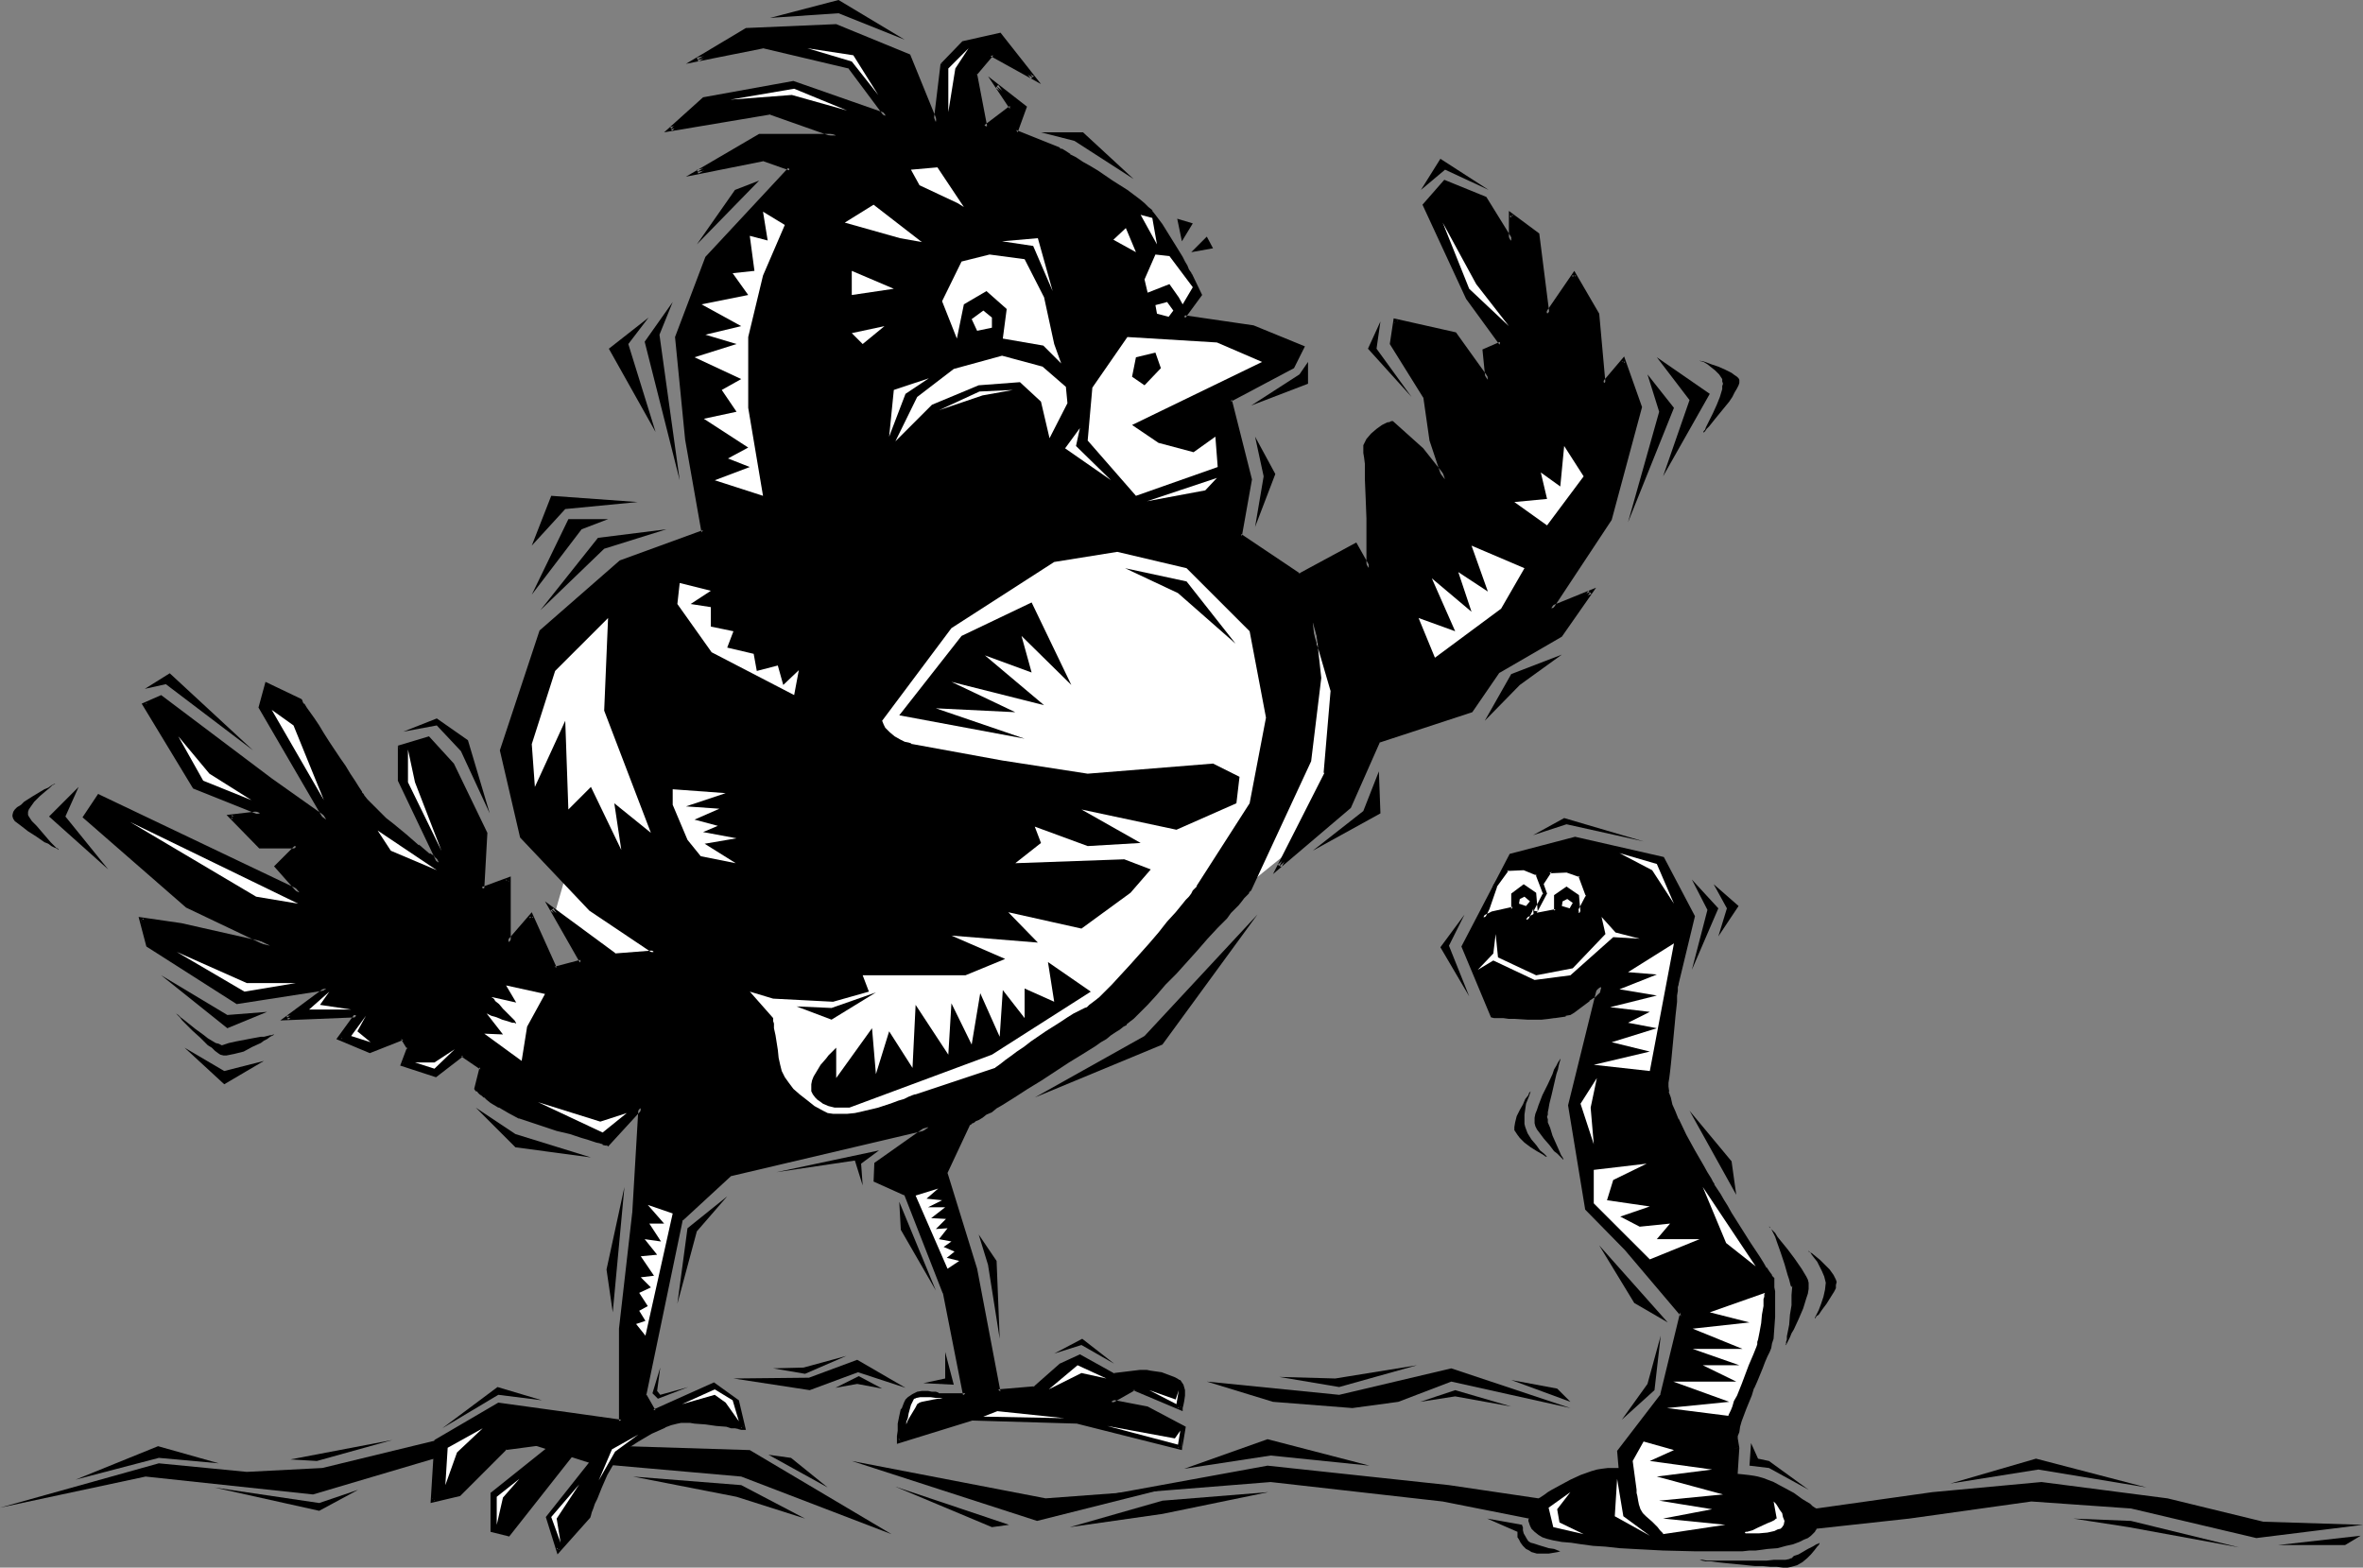 <?xml version="1.0" encoding="UTF-8" standalone="no"?>
<svg
   version="1.0"
   width="129.766mm"
   height="86.092mm"
   id="svg153"
   sodipodi:docname="Bird &amp; Worm 1.wmf"
   xmlns:inkscape="http://www.inkscape.org/namespaces/inkscape"
   xmlns:sodipodi="http://sodipodi.sourceforge.net/DTD/sodipodi-0.dtd"
   xmlns="http://www.w3.org/2000/svg"
   xmlns:svg="http://www.w3.org/2000/svg">
  <rect width="100%" height="100%" fill="#808080" stroke="none"/>
  <sodipodi:namedview
     id="namedview153"
     pagecolor="#ffffff"
     bordercolor="#000000"
     borderopacity="0.25"
     inkscape:showpageshadow="2"
     inkscape:pageopacity="0.0"
     inkscape:pagecheckerboard="0"
     inkscape:deskcolor="#d1d1d1"
     inkscape:document-units="mm" />
  <defs
     id="defs1">
    <pattern
       id="WMFhbasepattern"
       patternUnits="userSpaceOnUse"
       width="6"
       height="6"
       x="0"
       y="0" />
  </defs>
  <path
     style="fill:#ffffff;fill-opacity:1;fill-rule:evenodd;stroke:none"
     d="m 117.968,179.819 -2.747,9.532 11.635,15.187 16.483,-7.593 z"
     id="path1" />
  <path
     style="fill:#ffffff;fill-opacity:1;fill-rule:evenodd;stroke:none"
     d="m 258.721,183.858 10.989,-8.886 13.09,-26.012 -9.05,-15.833 -5.494,6.139 z"
     id="path2" />
  <path
     style="fill:#000000;fill-opacity:1;fill-rule:evenodd;stroke:none"
     d="M 185.032,318.439 155.621,300.99 124.593,300.021 108.11,294.689 66.902,304.706 51.227,305.514 32.966,303.737 0,312.946 l 30.219,-6.462 34.744,3.716 40.4,-11.956 17.291,5.493 31.189,2.747 z"
     id="path3" />
  <path
     style="fill:#000000;fill-opacity:1;fill-rule:evenodd;stroke:none"
     d="m 82.901,155.1 v 6.947 l 8.242,17.126 v 0 l -0.162,-0.162 -0.485,-0.323 -0.646,-0.485 -0.97,-0.808 -0.97,-0.808 -1.293,-0.969 -2.586,-2.1 -2.747,-2.262 -1.293,-1.131 -1.293,-1.131 -1.131,-1.131 -0.97,-0.969 -0.646,-0.808 -0.646,-0.646 -0.162,-0.485 -0.323,-0.323 -0.646,-1.131 -0.808,-1.292 -0.97,-1.292 -0.97,-1.616 -1.131,-1.616 -2.262,-3.554 -1.131,-1.616 -1.131,-1.616 -0.808,-1.454 -0.97,-1.292 -0.646,-1.131 -0.646,-0.808 -0.162,-0.323 -0.162,-0.162 v -0.162 h -0.162 l -6.787,-3.554 -1.293,4.847 13.574,23.265 -11.635,-8.078 -22.624,-17.287 -3.394,1.454 10.342,17.126 13.736,5.493 -6.302,0.646 6.302,6.139 h 7.434 l -4.04,4.201 4.686,5.493 -41.854,-19.872 -2.747,4.039 21.331,18.58 17.13,8.24 -18.422,-4.201 -8.403,-1.292 1.454,5.493 18.584,11.632 18.422,-2.747 -8.242,6.139 14.544,-0.646 -3.394,4.685 6.141,2.908 6.787,-2.908 1.454,2.1 -1.454,3.554 6.949,2.262 5.494,-4.362 4.04,2.747 -1.131,4.362 h 0.162 v 0.162 l 0.323,0.162 0.323,0.323 0.485,0.485 0.485,0.323 0.646,0.485 0.646,0.646 1.778,0.969 1.939,1.131 2.262,0.969 2.424,0.969 5.333,1.616 2.586,0.808 2.586,0.646 1.131,0.485 0.97,0.323 0.97,0.162 0.646,0.323 0.646,0.162 0.485,0.162 h 0.323 l 0.162,0.162 6.787,-7.593 -1.293,21.972 -2.747,23.911 v 19.226 l -10.342,-1.292 -15.19,-2.1 -12.928,7.593 -0.808,12.279 5.494,-1.292 9.696,-9.694 10.989,-1.292 -13.736,10.986 v 7.432 l 3.394,0.808 13.09,-16.479 h 5.494 l -10.342,12.925 2.101,6.947 6.141,-6.947 h 0.162 v -0.485 l 0.323,-0.646 0.162,-0.808 0.485,-0.969 0.323,-1.131 1.131,-2.262 1.131,-2.585 1.131,-2.262 0.808,-1.131 0.646,-0.808 0.646,-0.808 0.646,-0.485 2.586,-1.616 2.909,-1.616 1.454,-0.808 1.293,-0.485 1.454,-0.485 1.293,-0.485 h 0.646 1.939 0.97 l 2.262,0.162 2.424,0.323 2.101,0.323 0.808,0.162 0.97,0.162 h 0.646 l 0.485,0.162 0.323,0.162 h 0.162 l -1.454,-5.493 -4.686,-3.554 -12.443,5.493 -1.939,-3.393 7.434,-36.351 10.342,-9.532 41.208,-9.694 -10.989,7.593 v 3.393 l 6.141,2.747 8.242,20.68 4.202,21.165 h -5.494 -0.162 v 0 l -0.485,-0.162 -0.808,-0.162 h -0.97 -0.97 l -0.97,0.162 -0.97,0.323 -0.97,0.646 -0.323,0.323 -0.323,0.646 -0.485,1.292 -0.323,1.292 -0.323,1.616 -0.162,1.454 v 1.131 0.485 0.646 l 15.029,-4.847 21.978,0.646 21.331,5.493 0.646,-4.039 -7.595,-4.201 -7.434,-1.292 4.686,-2.747 9.696,4.039 v 0 -0.162 l 0.162,-0.646 0.323,-0.808 0.162,-0.969 -0.162,-0.969 -0.323,-1.131 -0.162,-0.485 -0.323,-0.323 -0.485,-0.323 -0.646,-0.323 -1.293,-0.485 -1.131,-0.323 -1.293,-0.162 -0.97,-0.162 -0.808,-0.162 h -0.646 -0.646 l -5.494,0.646 -7.11,-3.877 -3.878,1.777 -5.494,4.847 -7.595,0.646 -4.848,-25.365 -6.141,-19.872 4.848,-10.34 v -0.162 h 0.323 l 0.323,-0.323 0.485,-0.323 0.646,-0.323 0.808,-0.485 0.97,-0.646 0.97,-0.646 1.131,-0.646 1.131,-0.646 2.586,-1.616 2.586,-1.777 2.909,-1.777 5.818,-3.716 2.747,-1.777 2.586,-1.616 1.131,-0.808 1.131,-0.808 1.131,-0.646 0.97,-0.646 0.808,-0.485 0.646,-0.646 0.646,-0.323 0.485,-0.485 0.323,-0.323 0.646,-0.485 0.646,-0.646 0.646,-0.646 0.808,-0.808 0.808,-0.808 1.778,-1.939 1.939,-2.262 2.262,-2.262 4.363,-4.847 2.101,-2.262 2.101,-2.262 1.939,-2.1 0.808,-0.969 0.808,-0.969 0.808,-0.808 0.646,-0.808 0.485,-0.646 0.485,-0.485 0.485,-0.485 0.323,-0.323 0.162,-0.162 v -0.162 l 12.443,-26.658 1.939,-17.126 -1.293,-11.632 4.04,14.379 -1.293,17.126 -9.696,19.226 14.544,-12.44 6.141,-13.733 19.23,-6.139 5.494,-8.24 12.928,-7.432 6.302,-9.047 -8.242,3.554 12.282,-18.58 6.141,-23.265 -3.394,-9.694 -4.04,4.847 -1.454,-14.379 -4.686,-8.24 -5.656,8.24 -1.939,-16.479 -5.494,-4.201 v 5.493 l -5.494,-8.886 -8.242,-3.393 -4.202,4.685 8.888,19.226 6.949,9.694 -3.394,1.292 0.646,6.139 -6.787,-9.532 -12.443,-2.747 -0.646,4.847 6.787,10.986 1.454,8.886 2.747,8.24 -4.848,-6.139 -6.141,-5.655 v 0 l -0.323,0.162 -0.323,0.162 -0.323,0.162 -0.97,0.485 -1.131,0.646 -0.97,0.969 -0.97,0.969 -0.323,0.646 -0.162,0.646 -0.162,0.646 0.162,0.808 0.162,0.808 v 1.292 l 0.162,1.616 v 1.777 1.939 l 0.162,1.939 0.162,4.201 v 3.877 1.777 4.685 l -2.747,-4.685 -11.635,6.139 -12.443,-8.24 2.101,-11.632 -4.04,-16.479 12.928,-6.947 2.101,-4.039 -10.342,-4.039 -14.382,-2.1 3.394,-4.847 -2.101,-4.039 v -0.162 l -0.162,-0.323 -0.323,-0.485 -0.323,-0.646 -0.485,-0.969 -0.485,-0.808 -1.293,-2.262 -2.909,-4.524 -1.454,-2.1 -0.646,-0.808 -0.808,-0.808 -0.646,-0.646 -1.131,-0.808 -1.131,-0.808 -1.293,-0.969 -3.07,-2.1 -3.232,-1.939 -1.616,-0.969 -1.454,-0.969 -1.293,-0.808 -1.293,-0.808 -0.97,-0.485 -0.646,-0.485 -0.323,-0.162 -0.162,-0.162 -0.162,-0.162 v 0 l -8.888,-3.393 1.939,-5.17 -5.818,-4.362 3.07,4.362 -5.494,4.201 -2.101,-10.986 3.555,-4.201 8.565,4.847 -6.949,-8.886 -7.434,1.616 -4.525,4.524 -1.293,11.956 -5.656,-13.733 -15.029,-6.139 -18.584,0.808 -10.342,6.139 13.736,-2.908 17.938,4.201 7.595,10.34 -19.23,-6.947 -18.584,3.554 -6.949,6.139 20.685,-3.554 13.736,4.847 h -15.837 l -13.09,7.593 13.736,-2.747 5.656,2.1 -17.291,18.418 -6.141,16.479 2.101,21.326 3.394,19.226 -17.13,6.139 -16.483,14.379 -8.242,24.719 4.04,17.933 14.382,15.025 13.09,8.886 -8.242,0.646 -13.09,-9.532 6.302,10.986 -5.494,1.292 -4.848,-10.825 -4.848,5.493 v -13.087 l -5.494,1.939 0.808,-11.632 -6.949,-14.217 -5.01,-5.332 z"
     id="path4" />
  <path
     style="fill:#000000;fill-opacity:1;fill-rule:evenodd;stroke:none"
     d="m 82.578,154.777 v 7.27 l 8.242,17.287 0.323,-0.646 v 0 l 0.323,0.162 -0.162,-0.162 h -0.162 l -0.323,-0.323 v 0 l -0.646,-0.485 v -0.162 l -0.97,-0.646 v 0.162 l -1.131,-0.969 v 0 l -1.131,-0.969 v 0.162 l -2.586,-2.262 v 0 l -2.747,-2.262 -1.454,-1.131 -1.131,-1.131 -1.131,-1.131 -0.97,-0.969 -0.808,-0.808 0.162,0.162 -0.646,-0.808 -0.162,-0.323 v 0 l -0.323,-0.323 v -0.162 l -0.646,-0.969 -0.808,-1.292 -0.97,-1.454 -0.97,-1.616 -1.131,-1.616 -2.262,-3.393 -1.131,-1.777 -0.97,-1.616 -0.97,-1.454 -1.616,-2.262 -0.485,-0.808 h -0.162 l -0.162,-0.323 v 0 l -0.162,-0.485 -0.162,-0.162 -7.434,-3.554 -1.454,5.332 13.736,23.588 0.646,-0.646 -11.635,-8.24 -22.947,-17.287 -4.04,1.777 10.666,17.61 13.736,5.493 0.162,-0.808 -6.949,0.808 6.787,6.947 h 7.757 l -0.323,-0.646 -4.363,4.362 5.01,5.655 0.485,-0.646 -42.016,-20.034 -3.232,4.847 21.493,18.741 17.291,8.24 0.323,-0.808 -18.584,-4.201 v 0 l -8.888,-1.292 1.616,6.139 18.746,11.956 18.746,-2.908 -0.323,-0.646 -9.373,6.947 15.837,-0.646 -0.323,-0.808 -3.878,5.332 6.949,2.908 6.949,-2.747 -0.485,-0.162 1.293,2.1 v -0.485 l -1.454,3.877 7.434,2.423 5.656,-4.362 h -0.485 l 4.04,2.747 -0.162,-0.485 -1.131,4.524 0.323,0.485 h 0.162 l 0.323,0.162 h -0.162 l 0.323,0.323 0.162,0.162 0.485,0.323 -0.162,-0.162 0.485,0.485 h 0.162 l 0.485,0.485 v 0 l 0.808,0.646 1.616,0.969 h 0.162 l 1.939,1.131 2.101,1.131 h 0.162 l 2.424,0.808 5.333,1.777 2.747,0.646 2.424,0.808 1.131,0.323 0.97,0.323 0.97,0.323 0.808,0.162 h -0.162 l 0.646,0.162 v 0.162 l 0.808,0.162 v -0.162 l 0.323,0.323 7.11,-7.755 -0.808,-0.323 -1.293,21.972 v -0.162 l -2.747,24.073 v 19.226 l 0.485,-0.323 -10.342,-1.454 -15.19,-2.1 -13.251,7.755 -0.808,13.087 6.141,-1.454 9.696,-9.694 -0.323,0.162 10.989,-1.454 -0.323,-0.646 -13.736,10.986 v 8.078 l 3.878,0.969 13.251,-16.802 -0.323,0.162 h 5.494 l -0.323,-0.646 -10.504,13.248 2.424,7.755 6.626,-7.432 0.162,-0.162 0.162,-0.485 v 0 l 0.162,-0.646 v 0 l 0.323,-0.808 0.323,-0.969 v 0 l 0.485,-0.969 v 0 l 0.97,-2.423 1.131,-2.585 1.293,-2.262 v 0 l 0.646,-0.969 0.646,-0.808 v 0 l 0.646,-0.808 -0.162,0.162 0.646,-0.485 2.747,-1.777 2.747,-1.616 v 0 l 1.454,-0.646 1.454,-0.646 h -0.162 l 1.293,-0.485 1.293,-0.323 v 0 l 0.808,-0.162 h -0.162 1.939 l 0.97,0.162 v 0 l 2.262,0.162 2.262,0.323 2.101,0.162 0.97,0.323 h 0.808 l 0.808,0.162 h -0.162 l 0.646,0.162 v 0 h 0.323 0.646 l -1.454,-6.139 -5.171,-3.716 -12.605,5.655 0.485,0.162 -1.939,-3.393 v 0.323 l 7.595,-36.513 -0.162,0.323 10.342,-9.532 -0.162,0.162 41.208,-9.694 -0.485,-0.808 -10.989,7.755 -0.162,3.877 6.464,2.908 -0.162,-0.323 8.08,20.68 v -0.162 l 4.202,21.326 0.485,-0.485 h -5.656 0.162 l -0.162,-0.162 -0.485,-0.162 v 0 h -0.808 l -0.808,-0.162 h -1.293 l -0.97,0.162 -0.97,0.485 -0.97,0.646 -0.485,0.485 -0.323,0.646 -0.485,1.292 h -0.162 l -0.323,1.454 v 0 l -0.323,1.616 v 1.292 0.162 l -0.162,1.131 v -0.162 0.485 1.292 l 15.675,-4.847 h -0.162 l 21.978,0.646 h -0.162 l 21.816,5.493 0.162,-4.201 -0.323,-0.485 -0.646,4.201 0.646,-0.323 -21.493,-5.493 -21.978,-0.808 -15.19,4.847 0.485,0.485 v -0.646 0 l 0.162,-0.485 v 0 -1.131 0 l 0.162,-1.454 0.162,-1.454 v 0 l 0.323,-1.292 v 0 l 0.646,-1.292 0.162,-0.485 v 0 l 0.323,-0.323 v 0 l 0.808,-0.646 -0.162,0.162 1.131,-0.485 h -0.162 l 0.97,-0.162 v 0 h 0.97 v 0 l 0.97,0.162 0.646,0.162 v 0 h 0.485 -0.162 l 0.323,0.162 h 6.141 l -4.202,-21.811 -8.403,-20.842 -6.302,-2.747 0.323,0.323 v -3.393 l -0.323,0.323 12.928,-8.724 -43.47,10.178 -10.504,9.694 -7.595,36.675 2.262,3.877 12.766,-5.655 h -0.485 l 4.848,3.393 -0.162,-0.162 1.293,5.332 0.485,-0.485 h -0.162 0.162 -0.323 v 0 l -0.485,-0.162 h -0.162 l -0.646,-0.162 -0.808,-0.162 -0.97,-0.162 -2.101,-0.323 -2.424,-0.323 -2.262,-0.162 v 0 h -0.97 -1.939 v 0 l -0.808,0.162 v 0 l -1.293,0.323 -1.293,0.485 h -0.162 l -1.293,0.646 -1.454,0.808 h -0.162 l -2.747,1.616 -2.747,1.616 -0.646,0.646 -0.646,0.646 v 0 l -0.808,0.969 -0.646,0.969 v 0.162 l -1.293,2.262 -1.131,2.585 -0.97,2.262 v 0 l -0.485,1.131 v 0.162 l -0.323,0.969 -0.323,0.808 0.162,-0.162 -0.323,0.646 v 0 l -0.162,0.485 v 0 0 0 l -6.141,6.786 0.646,0.162 -1.939,-6.786 -0.162,0.323 10.827,-13.733 h -6.464 l -13.251,16.641 0.323,-0.162 -3.394,-0.646 0.485,0.323 v -7.432 l -0.323,0.162 15.029,-11.794 -12.605,1.616 -9.696,9.694 0.162,-0.162 -5.494,1.292 0.485,0.485 0.646,-12.279 -0.162,0.323 13.09,-7.593 -0.323,0.162 15.19,1.939 10.666,1.454 v -19.711 0.162 l 2.747,-24.073 v 0 l 1.454,-23.103 -7.595,8.401 0.485,-0.162 h -0.162 l -0.808,-0.323 v 0.162 l -0.485,-0.323 h -0.162 l -0.808,-0.162 -0.808,-0.323 -0.97,-0.323 -1.293,-0.323 -2.424,-0.808 -2.586,-0.808 -5.494,-1.616 -2.424,-0.808 h 0.162 l -2.262,-0.969 -1.939,-1.131 v 0 l -1.616,-1.131 -0.808,-0.485 v 0 l -0.485,-0.485 v 0 l -0.485,-0.323 v -0.162 l -0.485,-0.323 v 0 l -0.323,-0.323 v 0 l -0.323,-0.162 v 0 l -0.162,-0.162 0.162,0.323 1.131,-4.524 -4.525,-3.07 -5.818,4.524 0.485,-0.162 -6.949,-2.262 0.162,0.646 1.454,-3.716 -1.616,-2.585 -7.11,2.908 h 0.323 l -6.141,-2.747 0.162,0.646 3.878,-5.493 -15.352,0.646 0.323,0.808 9.534,-7.109 -20.2,2.908 0.323,0.162 -18.422,-11.632 0.162,0.162 -1.454,-5.493 -0.485,0.485 8.242,1.454 v 0 l 22.139,4.847 -20.523,-9.855 0.162,0.162 -21.331,-18.58 0.162,0.646 2.747,-4.201 -0.646,0.162 43.794,20.842 -6.141,-7.109 v 0.646 l 4.848,-4.847 h -8.565 l 0.162,0.162 -6.141,-6.301 -0.162,0.808 7.757,-0.969 -15.19,-6.139 0.162,0.162 -10.342,-17.126 -0.162,0.646 3.394,-1.454 h -0.323 l 22.624,17.287 13.251,9.209 -14.706,-25.042 v 0.485 l 1.454,-4.847 -0.646,0.323 6.787,3.393 -0.162,-0.162 0.162,0.162 -0.162,-0.162 0.323,0.485 0.162,0.323 v 0 l 0.646,0.808 1.454,2.262 0.97,1.454 1.131,1.616 1.131,1.777 2.262,3.393 1.131,1.616 0.97,1.616 0.97,1.454 0.808,1.292 0.646,0.969 v 0 l 0.162,0.485 v 0 l 0.323,0.323 0.485,0.808 h 0.162 l 0.646,0.808 0.97,0.969 1.131,1.131 1.293,0.969 1.293,1.292 2.747,2.262 v 0 l 2.747,2.1 v 0.162 l 1.131,0.808 v 0 l 1.131,0.808 v 0.162 l 0.97,0.646 v 0 l 0.646,0.485 v 0 l 0.323,0.323 v 0 l 0.162,0.162 h 0.97 l -8.565,-17.772 0.162,0.323 v -6.947 l -0.323,0.485 z"
     id="path5" />
  <path
     style="fill:#000000;fill-opacity:1;fill-rule:evenodd;stroke:none"
     d="m 245.309,300.99 0.808,-4.847 -7.918,-4.201 -7.595,-1.454 0.162,0.808 4.848,-2.747 h -0.485 l 10.342,4.362 v -0.646 l -0.162,0.162 0.162,-0.162 v 0 l 0.162,-0.646 0.162,-0.808 v 0 l 0.162,-1.131 v -1.131 l -0.323,-1.131 -0.323,-0.485 -0.323,-0.485 h -0.162 l -0.485,-0.323 v 0 l -0.646,-0.323 -1.293,-0.485 -1.293,-0.485 v 0 l -1.131,-0.162 -1.131,-0.162 -0.808,-0.162 h -0.646 -0.808 l -5.333,0.646 0.162,0.162 -7.272,-4.039 -4.202,1.939 -5.494,4.847 0.323,-0.162 -7.595,0.646 0.485,0.485 -4.848,-25.527 v 0 l -6.141,-19.872 -0.162,0.323 4.848,-10.34 v 0.162 -0.162 l -0.162,0.162 0.323,-0.162 0.323,-0.323 h 0.162 l 0.485,-0.323 h -0.162 l 0.808,-0.323 v 0 l 0.808,-0.485 0.808,-0.646 1.131,-0.485 0.97,-0.808 1.131,-0.646 2.586,-1.616 2.747,-1.777 2.909,-1.777 5.656,-3.716 2.909,-1.777 2.586,-1.616 1.131,-0.808 1.131,-0.646 0.97,-0.808 0.97,-0.646 0.808,-0.485 0.808,-0.646 0.646,-0.323 v -0.162 l 0.808,-0.646 0.646,-0.485 2.909,-2.908 1.778,-1.939 1.939,-2.262 2.262,-2.262 4.363,-4.847 2.101,-2.423 2.101,-2.262 1.939,-1.939 0.808,-1.131 0.808,-0.808 0.808,-0.808 0.646,-0.808 v 0 l 0.485,-0.646 v 0 l 0.485,-0.485 0.485,-0.485 v 0 l 0.162,-0.485 v 0.162 l 0.323,-0.323 12.443,-26.819 2.101,-17.287 -1.293,-11.794 -0.97,0.162 4.202,14.379 v -0.162 l -1.454,17.126 h 0.162 l -10.666,21.003 16.16,-13.733 6.141,-13.894 -0.162,0.323 19.23,-6.301 5.656,-8.24 -0.162,0.162 13.09,-7.593 7.11,-10.178 -9.534,3.877 0.485,0.646 12.282,-18.58 6.302,-23.427 -3.717,-10.502 -4.525,5.332 0.646,0.162 -1.293,-14.379 -5.171,-8.886 -5.979,8.724 0.808,0.162 -2.101,-16.641 -6.302,-4.685 v 6.301 l 0.808,-0.323 -5.494,-8.886 -8.726,-3.554 -4.525,5.17 9.05,19.549 6.949,9.532 0.162,-0.646 -3.717,1.616 0.646,6.462 0.808,-0.323 -6.949,-9.694 -12.928,-2.908 -0.808,5.332 6.949,11.148 v -0.162 l 1.293,9.047 2.747,8.24 0.808,-0.485 -4.848,-6.139 -6.302,-5.655 h -0.323 l -0.323,0.162 v 0 l -0.323,0.162 0.162,-0.162 -0.485,0.162 -0.97,0.485 v 0 l -1.131,0.808 -1.131,0.969 -0.97,1.131 -0.323,0.646 v 0 l -0.323,0.646 v 0 0.808 0.808 l 0.162,0.969 0.162,1.292 v -0.162 1.616 1.777 l 0.162,3.877 0.162,4.201 v 3.877 1.777 4.685 l 0.808,-0.162 -2.909,-5.17 -11.958,6.462 h 0.323 l -12.282,-8.24 0.162,0.485 2.101,-11.794 -4.202,-16.641 -0.162,0.485 13.09,-6.947 2.262,-4.524 -10.666,-4.362 -14.382,-2.1 0.162,0.646 3.555,-4.847 -2.101,-4.362 -0.162,-0.162 v -0.162 l -0.162,-0.162 v 0 l -0.323,-0.485 -0.323,-0.808 -0.485,-0.808 v 0 l -0.485,-0.969 v 0 l -1.293,-2.1 v 0 l -2.909,-4.685 -1.454,-1.939 -0.646,-0.808 v -0.162 l -0.808,-0.646 -0.808,-0.808 -0.97,-0.808 v 0 l -1.293,-0.969 -1.293,-0.969 -3.07,-1.939 -3.07,-2.1 -1.616,-0.969 -1.454,-0.808 -1.454,-0.969 v 0 l -1.293,-0.646 h 0.162 l -0.97,-0.646 -0.808,-0.485 h -0.323 v 0 l -0.162,-0.162 h 0.162 l -0.323,-0.162 h -0.162 0.162 l -8.888,-3.554 0.323,0.485 1.939,-5.332 -8.08,-6.301 4.525,6.786 V 21.972 l -5.333,4.039 0.646,0.323 -2.101,-10.986 -0.162,0.323 3.555,-4.201 -0.646,0.162 10.504,5.816 -8.403,-10.663 -7.918,1.777 -4.525,4.685 0.808,0.162 -0.162,0.323 4.363,-4.524 -0.162,0.162 7.595,-1.777 -0.485,-0.162 6.787,8.886 0.646,-0.485 -8.888,-5.008 -3.717,4.524 2.101,11.794 6.302,-4.685 -3.232,-4.847 -0.485,0.646 5.818,4.362 -0.323,-0.485 -1.939,5.493 9.211,3.716 h 0.162 l -0.323,-0.162 0.162,0.162 0.323,0.162 0.323,0.162 h -0.162 l 0.808,0.485 0.97,0.646 v 0 l 1.293,0.646 h -0.162 l 1.454,0.808 1.454,0.969 1.616,0.969 3.07,1.939 3.07,2.1 1.293,0.969 1.293,0.808 v 0 l 0.97,0.808 0.808,0.646 0.646,0.808 h -0.162 l 0.808,0.808 1.454,1.939 2.909,4.685 v -0.162 l 1.131,2.262 v 0 l 0.646,0.969 v -0.162 l 0.485,0.969 0.323,0.646 0.323,0.485 v 0.162 l 0.162,0.323 v -0.162 0.162 l 2.101,4.039 v -0.323 l -3.717,5.332 15.029,2.1 h -0.162 l 10.342,4.201 -0.162,-0.646 -2.101,4.039 0.162,-0.162 -13.251,7.109 4.04,16.802 v -0.323 l -1.939,11.956 12.766,8.563 11.797,-6.301 -0.485,-0.162 3.555,6.139 v -6.301 l -0.162,-1.777 v -3.877 l -0.162,-4.201 v -3.877 l -0.162,-1.777 v -1.616 0 l -0.162,-1.292 -0.162,-0.969 v -0.646 0.162 l 0.162,-0.808 v 0 l 0.162,-0.485 v 0 l 0.162,-0.646 v 0.162 l 0.97,-0.969 0.97,-0.969 v 0 l 1.131,-0.646 h -0.162 l 0.97,-0.485 v 0 h 0.323 l 0.162,-0.162 0.323,-0.162 h 0.162 -0.162 v 0 l -0.323,-0.162 6.141,5.493 v 0 l 6.302,8.24 -3.555,-10.663 v 0.162 l -1.293,-9.047 -6.949,-11.148 0.162,0.323 0.646,-4.847 -0.646,0.485 12.443,2.747 -0.323,-0.323 7.757,10.986 -0.646,-7.755 -0.323,0.485 3.878,-1.616 -7.11,-10.017 v 0 l -8.888,-19.226 -0.162,0.485 4.202,-4.685 h -0.485 l 8.242,3.393 -0.162,-0.162 6.141,10.178 v -6.947 l -0.646,0.323 5.494,4.201 -0.162,-0.323 2.262,17.449 6.141,-9.047 h -0.808 l 4.848,8.24 -0.162,-0.162 1.616,15.348 4.686,-5.493 -0.646,-0.162 3.394,9.532 v -0.162 l -6.141,23.265 v -0.162 l -13.09,19.711 9.534,-3.877 -0.646,-0.646 -6.141,8.886 0.162,-0.162 -13.09,7.593 -5.494,8.401 0.162,-0.323 -19.392,6.301 -6.302,13.894 0.162,-0.162 -14.544,12.44 0.808,0.485 9.696,-19.226 1.293,-17.449 -4.04,-14.379 -0.97,0.162 1.454,11.632 v -0.162 l -2.101,17.126 v 0 l -12.282,26.658 v 0 l -0.162,0.162 v 0 l -0.323,0.485 v -0.162 l -0.323,0.485 -0.646,0.485 v 0.162 l -0.485,0.646 v 0 l -0.646,0.646 -0.808,0.808 -0.808,0.969 -0.808,0.969 -1.939,2.1 -2.101,2.262 -2.101,2.262 -4.363,4.847 -2.101,2.262 -2.101,2.262 -1.778,1.939 -2.909,2.908 -0.646,0.485 -0.808,0.808 0.162,-0.162 -0.646,0.485 -0.808,0.485 -0.808,0.646 -0.97,0.646 -0.97,0.646 -1.131,0.808 -1.131,0.808 -2.586,1.616 -2.909,1.777 -5.656,3.716 -2.909,1.777 -2.747,1.777 -2.586,1.454 -1.131,0.808 -0.97,0.646 -1.131,0.646 -0.808,0.485 -0.808,0.485 v 0 l -0.646,0.485 v 0 l -0.485,0.323 v 0 l -0.485,0.162 -0.162,0.162 -0.323,0.162 -4.848,10.663 6.302,19.872 v 0 l 4.848,25.85 8.08,-0.808 5.656,-4.847 h -0.162 l 3.878,-1.777 h -0.323 l 7.272,3.877 5.494,-0.646 v 0 h 0.646 -0.162 l 0.646,0.162 h 0.97 l 0.97,0.162 1.131,0.323 v 0 l 1.293,0.323 1.131,0.485 v -0.162 l 0.646,0.323 h -0.162 l 0.485,0.323 v 0 l 0.323,0.323 v 0 l 0.162,0.485 v -0.162 l 0.323,1.131 v -0.162 0.969 0 l -0.162,0.969 v 0 l -0.162,0.808 -0.162,0.485 v 0 l -0.162,0.162 v 0.162 l 0.646,-0.323 -9.858,-4.201 -5.979,3.393 8.726,1.616 h -0.162 l 7.595,4.039 z"
     id="path6" />
  <path
     style="fill:#000000;fill-opacity:1;fill-rule:evenodd;stroke:none"
     d="m 195.213,13.248 -1.454,12.117 0.808,-0.162 -5.656,-13.894 -15.352,-6.301 -18.746,0.808 -12.443,7.432 16.16,-3.231 h -0.162 l 17.776,4.201 -0.162,-0.162 7.595,10.178 0.485,-0.646 -19.392,-6.786 -18.746,3.393 -8.08,7.27 22.139,-3.716 h -0.323 l 13.736,4.847 0.162,-0.808 h -15.998 l -15.19,8.886 16.16,-3.231 h -0.162 l 5.494,1.939 -0.162,-0.646 -17.291,18.58 -6.302,16.641 2.101,21.326 3.394,19.226 0.323,-0.485 -17.291,6.301 -16.645,14.541 -8.242,24.881 4.202,18.095 14.382,15.187 13.251,8.886 0.162,-0.646 -8.242,0.646 h 0.323 l -14.706,-10.825 7.272,12.763 0.162,-0.646 -5.494,1.454 0.485,0.162 -5.171,-11.471 -5.171,5.978 0.808,0.323 v -13.733 l -6.141,2.262 0.646,0.323 0.646,-11.632 -6.949,-14.379 -5.171,-5.655 -6.464,1.939 0.485,0.808 5.979,-1.939 h -0.485 l 5.01,5.332 h -0.162 l 6.949,14.217 v -0.323 l -0.808,12.279 6.141,-2.262 -0.646,-0.323 v 14.056 l 5.656,-6.301 h -0.808 l 5.01,11.148 6.464,-1.454 -6.464,-11.471 -0.646,0.485 13.251,9.694 9.373,-0.808 -13.898,-9.532 v 0 l -14.382,-15.025 0.162,0.162 -4.202,-17.933 v 0.323 l 8.242,-24.719 -0.162,0.162 16.645,-14.379 -0.323,0.162 17.614,-6.301 -3.555,-19.549 -2.101,-21.326 v 0.162 l 6.302,-16.479 -0.162,0.162 17.614,-18.903 -6.141,-2.262 -13.898,2.585 0.323,0.808 12.928,-7.593 -0.162,0.162 h 18.261 l -15.998,-5.655 -20.846,3.393 0.323,0.808 6.949,-6.301 -0.323,0.162 18.584,-3.393 h -0.162 l 20.523,7.27 -8.565,-11.471 -18.099,-4.201 -13.736,2.747 0.323,0.808 10.342,-6.139 h -0.323 l 18.584,-0.646 -0.162,-0.162 15.029,6.301 -0.162,-0.323 6.141,15.348 1.616,-13.733 z"
     id="path7" />
  <path
     style="fill:#ffffff;fill-opacity:1;fill-rule:evenodd;stroke:none"
     d="m 126.209,128.28 -10.989,10.986 -4.848,15.187 0.646,8.886 6.302,-13.733 0.646,18.418 4.686,-4.685 6.302,13.087 -1.454,-9.694 7.595,6.139 -9.696,-25.365 z"
     id="path8" />
  <path
     style="fill:#ffffff;fill-opacity:1;fill-rule:evenodd;stroke:none"
     d="m 160.469,207.284 12.443,0.646 7.434,-2.1 -1.293,-3.393 h 21.331 l 8.242,-3.393 -11.15,-4.847 17.938,1.454 -6.141,-6.301 15.19,3.393 10.181,-7.432 4.202,-4.847 -5.494,-2.1 -22.624,0.808 5.333,-4.201 -1.293,-3.393 10.989,4.039 10.989,-0.646 -12.282,-6.947 19.715,4.201 12.443,-5.493 0.646,-5.493 -5.494,-2.747 -26.018,2.1 -17.776,-2.747 -18.584,-3.393 h -0.162 l -0.162,-0.162 -0.485,-0.162 -0.808,-0.162 -0.97,-0.485 -1.131,-0.646 -0.97,-0.808 -0.97,-0.969 -0.323,-0.646 -0.323,-0.808 14.382,-19.226 21.331,-13.733 13.09,-2.1 14.382,3.393 13.09,13.087 3.394,17.933 -3.394,17.772 -10.989,17.126 v 0.162 l -0.162,0.162 -0.323,0.323 -0.323,0.323 -0.323,0.646 -0.485,0.646 -0.646,0.646 -0.646,0.808 -1.454,1.777 -1.778,1.939 -1.778,2.262 -1.939,2.262 -4.04,4.524 -1.939,2.1 -1.778,1.939 -1.778,1.777 -0.808,0.808 -0.808,0.646 -0.646,0.485 -0.646,0.485 -0.485,0.485 -0.485,0.162 -0.97,0.485 -1.293,0.646 -1.293,0.808 -1.454,0.969 -3.07,1.939 -3.07,2.1 -1.454,1.131 -1.454,0.969 -1.293,0.969 -1.131,0.808 -0.808,0.646 -0.646,0.485 -0.485,0.323 -0.162,0.162 v 0 l -16.483,5.493 h -0.162 v 0 l -0.485,0.162 -0.808,0.323 -0.97,0.485 -1.131,0.323 -1.293,0.485 -1.454,0.485 -1.454,0.485 -3.394,0.808 -1.454,0.323 -1.616,0.162 h -1.454 -1.454 l -1.131,-0.162 -0.97,-0.485 -1.778,-0.969 -1.616,-1.292 -1.454,-1.131 -1.293,-1.131 -0.97,-1.292 -0.808,-1.131 -0.646,-1.292 -0.323,-1.292 -0.323,-1.454 -0.162,-1.616 -0.485,-3.07 -0.323,-1.454 v -0.969 l -0.162,-0.485 v -0.323 -0.323 0 l -4.848,-5.493 z"
     id="path9" />
  <path
     style="fill:#ffffff;fill-opacity:1;fill-rule:evenodd;stroke:none"
     d="m 233.997,69.956 -7.272,10.502 -0.97,10.986 10.019,11.471 16.968,-5.978 -0.485,-6.301 -4.525,3.231 -7.272,-1.939 -5.494,-3.716 26.987,-13.087 -9.373,-4.039 z"
     id="path10" />
  <path
     style="fill:#000000;fill-opacity:1;fill-rule:evenodd;stroke:none"
     d="m 239.814,73.188 -4.04,0.969 -0.808,4.039 2.586,1.777 3.394,-3.554 z"
     id="path11" />
  <path
     style="fill:#ffffff;fill-opacity:1;fill-rule:evenodd;stroke:none"
     d="m 200.061,42.976 -5.494,-8.24 -5.494,0.485 1.778,3.231 7.918,3.716 z"
     id="path12" />
  <path
     style="fill:#ffffff;fill-opacity:1;fill-rule:evenodd;stroke:none"
     d="m 191.334,50.246 -10.019,-7.755 -5.979,3.716 11.474,3.231 z"
     id="path13" />
  <path
     style="fill:#ffffff;fill-opacity:1;fill-rule:evenodd;stroke:none"
     d="m 185.517,59.94 -8.726,-3.716 v 5.008 z"
     id="path14" />
  <path
     style="fill:#ffffff;fill-opacity:1;fill-rule:evenodd;stroke:none"
     d="m 183.577,67.695 -6.787,1.454 2.262,2.262 z"
     id="path15" />
  <path
     style="fill:#ffffff;fill-opacity:1;fill-rule:evenodd;stroke:none"
     d="m 162.893,46.691 -4.525,10.502 -3.07,12.763 v 14.702 l 3.07,18.257 -10.019,-3.231 7.272,-2.747 -4.525,-1.777 4.202,-2.262 -9.211,-5.978 6.787,-1.454 -3.07,-4.524 4.04,-2.262 -9.696,-4.524 8.726,-2.747 -6.464,-1.939 7.434,-1.777 -8.242,-4.524 9.696,-1.939 -3.232,-4.524 4.525,-0.485 -0.97,-7.27 3.717,0.969 -0.97,-5.978 z"
     id="path16" />
  <path
     style="fill:#ffffff;fill-opacity:1;fill-rule:evenodd;stroke:none"
     d="m 36.683,197.59 14.059,8.24 10.666,-1.777 H 51.227 Z"
     id="path17" />
  <path
     style="fill:#ffffff;fill-opacity:1;fill-rule:evenodd;stroke:none"
     d="m 78.376,172.387 12.282,8.24 -9.534,-4.039 z"
     id="path18" />
  <path
     style="fill:#ffffff;fill-opacity:1;fill-rule:evenodd;stroke:none"
     d="m 37.006,152.838 5.171,9.209 10.019,4.039 -8.726,-5.493 z"
     id="path19" />
  <path
     style="fill:#ffffff;fill-opacity:1;fill-rule:evenodd;stroke:none"
     d="m 26.987,170.61 34.906,16.964 -8.726,-1.454 z"
     id="path20" />
  <path
     style="fill:#ffffff;fill-opacity:1;fill-rule:evenodd;stroke:none"
     d="m 217.675,288.388 5.979,-5.008 5.979,2.747 -5.171,-1.131 z"
     id="path21" />
  <path
     style="fill:#000000;fill-opacity:1;fill-rule:evenodd;stroke:none"
     d="m 260.984,189.836 -23.432,25.204 -22.786,12.763 26.502,-10.986 z"
     id="path22" />
  <path
     style="fill:#000000;fill-opacity:1;fill-rule:evenodd;stroke:none"
     d="m 341.945,77.711 2.424,7.755 -6.464,22.942 9.534,-23.75 z"
     id="path23" />
  <path
     style="fill:#000000;fill-opacity:1;fill-rule:evenodd;stroke:none"
     d="m 324.169,135.874 -10.504,4.039 -5.494,9.694 7.272,-7.432 z"
     id="path24" />
  <path
     style="fill:#000000;fill-opacity:1;fill-rule:evenodd;stroke:none"
     d="m 286.193,160.108 -3.232,8.24 -10.504,8.24 14.059,-7.755 z"
     id="path25" />
  <path
     style="fill:#ffffff;fill-opacity:1;fill-rule:evenodd;stroke:none"
     d="m 218.806,71.41 -2.101,-9.694 -4.04,-7.917 -7.272,-0.969 -5.818,1.454 -4.04,8.24 3.07,7.755 1.454,-7.109 4.686,-2.747 4.202,3.716 -0.808,6.139 8.403,1.454 3.717,3.716 z"
     id="path26" />
  <path
     style="fill:#ffffff;fill-opacity:1;fill-rule:evenodd;stroke:none"
     d="m 246.117,57.678 -3.394,-4.524 -2.909,-0.323 -2.262,5.17 0.646,2.747 4.525,-1.777 1.939,2.747 0.808,1.454 2.101,-3.554 z"
     id="path27" />
  <path
     style="fill:#ffffff;fill-opacity:1;fill-rule:evenodd;stroke:none"
     d="m 242.238,62.686 -2.424,0.646 0.323,1.777 2.424,0.646 0.97,-1.292 z"
     id="path28" />
  <path
     style="fill:#ffffff;fill-opacity:1;fill-rule:evenodd;stroke:none"
     d="m 204.101,64.463 -2.424,1.777 1.131,2.423 3.07,-0.646 v -2.1 z"
     id="path29" />
  <path
     style="fill:#ffffff;fill-opacity:1;fill-rule:evenodd;stroke:none"
     d="m 217.837,90.959 3.717,-7.27 -0.323,-3.393 -4.848,-4.201 -8.403,-2.262 -10.019,2.747 -7.595,5.816 -4.525,9.209 7.595,-7.593 9.696,-4.039 8.565,-0.646 4.363,4.039 z"
     id="path30" />
  <path
     style="fill:#ffffff;fill-opacity:1;fill-rule:evenodd;stroke:none"
     d="m 192.789,78.519 -4.848,3.231 -3.394,8.886 0.97,-9.694 z"
     id="path31" />
  <path
     style="fill:#ffffff;fill-opacity:1;fill-rule:evenodd;stroke:none"
     d="m 207.979,50.084 6.464,0.969 4.04,9.371 -3.07,-10.986 z"
     id="path32" />
  <path
     style="fill:#000000;fill-opacity:1;fill-rule:evenodd;stroke:none"
     d="m 233.512,117.94 12.766,2.747 10.181,12.925 -11.958,-10.502 z"
     id="path33" />
  <path
     style="fill:#000000;fill-opacity:1;fill-rule:evenodd;stroke:none"
     d="m 165.317,208.9 7.272,0.323 9.211,-3.231 -9.211,5.655 z"
     id="path34" />
  <path
     style="fill:#ffffff;fill-opacity:1;fill-rule:evenodd;stroke:none"
     d="m 111.665,228.772 13.413,6.301 5.01,-4.039 -5.494,1.777 z"
     id="path35" />
  <path
     style="fill:#000000;fill-opacity:1;fill-rule:evenodd;stroke:none"
     d="m 229.472,310.361 33.613,-6.139 37.653,4.039 18.584,2.747 v 0 l 0.323,-0.162 0.485,-0.323 0.485,-0.323 0.646,-0.485 0.808,-0.485 1.778,-0.969 2.101,-1.131 2.101,-0.969 2.262,-0.808 1.131,-0.323 0.97,-0.162 1.293,-0.162 h 1.454 3.878 2.101 l 2.424,0.162 4.848,0.162 5.01,0.323 2.262,0.162 2.101,0.162 1.939,0.162 1.778,0.162 1.454,0.162 1.131,0.162 0.808,0.162 1.131,0.323 2.101,0.808 2.101,1.131 2.101,1.131 1.778,1.292 0.808,0.485 0.808,0.485 0.485,0.485 0.485,0.323 0.323,0.162 v 0 l 24.078,-3.393 22.624,-2.1 26.179,3.393 19.877,4.847 20.685,0.646 -22.139,2.747 -26.018,-6.139 -20.685,-1.454 -25.371,3.554 -19.23,2.1 v 0 0.162 l -0.162,0.162 -0.162,0.323 -0.323,0.323 -0.485,0.485 -0.646,0.485 -0.808,0.323 -0.97,0.485 -1.293,0.485 -1.454,0.323 -1.778,0.485 -2.101,0.162 -1.131,0.162 -1.293,0.162 h -1.293 l -1.454,0.162 h -1.616 -1.616 -6.626 l -6.626,-0.162 -3.07,-0.162 -3.07,-0.162 -2.909,-0.162 -2.909,-0.323 -2.586,-0.162 -2.424,-0.323 -2.101,-0.323 -1.939,-0.162 -1.778,-0.323 -1.293,-0.323 -0.97,-0.323 -0.808,-0.485 -0.808,-0.646 -0.646,-0.646 -0.323,-0.646 -0.162,-0.485 -0.162,-0.485 v -0.323 l 0.162,-0.162 v 0 l -17.938,-3.554 -35.714,-4.039 z"
     id="path36" />
  <path
     style="fill:#000000;fill-opacity:1;fill-rule:evenodd;stroke:none"
     d="m 360.044,300.506 -0.808,16.802 h -21.331 l -1.293,-15.833 8.888,-11.632 4.04,-17.126 -11.635,-13.733 -8.242,-8.401 -3.394,-21.165 6.141,-24.719 v 0.162 h -0.162 l -0.485,0.323 -0.485,0.485 -0.97,0.646 -0.97,0.808 -0.97,0.808 -2.101,1.616 -0.646,0.323 -0.808,0.162 -1.131,0.323 -1.131,0.162 -1.293,0.162 h -1.454 -2.747 -2.586 -1.293 l -0.97,-0.162 h -0.97 -0.646 l -0.485,-0.162 h -0.162 l -5.656,-13.894 9.534,-18.58 13.09,-3.393 17.776,4.201 6.302,11.632 -3.555,13.733 v 0.162 0.485 0.808 l -0.162,1.131 v 1.131 l -0.323,1.454 v 1.616 l -0.162,1.616 -0.808,6.947 v 1.616 l -0.323,1.292 -0.162,1.292 v 0.969 0.969 1.292 l 0.485,1.292 0.323,1.454 0.646,1.454 0.646,1.616 1.616,3.231 1.778,3.393 1.778,3.07 0.97,1.454 0.646,1.292 0.485,0.646 0.323,0.485 0.485,0.969 0.646,0.969 0.646,1.292 0.808,1.292 0.97,1.454 3.878,6.139 0.97,1.454 0.808,1.454 0.808,1.292 0.808,0.969 0.485,0.969 0.485,0.646 0.323,0.485 0.162,0.162 v 0 0.485 0.485 0.646 l 0.162,0.646 v 0.969 2.1 2.262 l -0.162,2.262 -0.323,2.1 -0.162,0.969 -0.162,0.808 -0.323,0.808 -0.485,0.969 -0.485,1.292 -0.485,1.131 -1.131,2.747 -0.646,1.454 -0.485,1.454 -1.131,2.747 -0.485,1.292 -0.485,1.292 -0.323,1.292 -0.323,0.969 -0.162,0.969 v 0.808 z"
     id="path37" />
  <path
     style="fill:#000000;fill-opacity:1;fill-rule:evenodd;stroke:none"
     d="m 359.236,300.667 v -0.162 l -0.97,16.641 0.97,-0.808 h -21.331 l 0.808,0.808 -1.293,-15.833 -0.162,0.646 9.05,-11.794 4.202,-17.772 -11.958,-14.056 v 0 l -8.242,-8.24 0.162,0.485 -3.394,-21.326 v 0.323 l 6.949,-27.627 -2.262,2.262 0.323,-0.162 h -0.323 l -0.485,0.485 -0.646,0.485 -0.808,0.646 v 0 l -0.97,0.808 v 0 l -3.232,2.423 0.162,-0.162 -0.646,0.323 h 0.323 l -0.97,0.323 0.162,-0.162 -1.131,0.323 h 0.162 l -1.293,0.162 h 0.162 l -1.293,0.162 h -1.454 v 0 h -2.747 -2.586 v 0 l -1.293,-0.162 h -0.97 -0.97 0.162 l -0.646,-0.162 v 0 h -0.485 -0.323 l 0.808,0.485 -5.656,-13.894 -0.162,0.646 9.696,-18.418 -0.485,0.485 13.09,-3.393 h -0.485 l 17.776,4.039 -0.485,-0.485 6.141,11.794 -0.162,-0.646 -3.394,13.733 v 0.323 -0.162 0.485 0.162 l -0.162,0.808 v -0.162 1.131 0 l -0.162,1.292 v 0 l -0.162,1.292 v 0.162 l -0.162,1.616 v 1.616 l -0.808,6.786 -0.162,1.616 v 0 l -0.162,1.454 -0.162,1.131 -0.162,1.131 v 1.131 l 0.162,1.131 v 0.162 l 0.485,1.292 0.323,1.454 v 0.162 l 0.646,1.454 0.646,1.616 v 0 l 1.778,3.393 v 0 l 1.778,3.393 1.778,3.07 0.808,1.454 0.808,1.292 0.323,0.485 v 0.162 l 0.323,0.485 v 0 l 0.646,0.969 0.646,0.969 0.646,1.292 0.808,1.131 0.808,1.616 3.878,5.978 v 0.162 l 0.97,1.454 v 0 l 0.97,1.292 v 0.162 l 0.808,1.292 v -0.162 l 0.646,1.131 v 0 l 0.646,0.969 v 0 l 0.485,0.646 v 0 l 0.323,0.485 0.162,0.162 -0.323,-0.485 v 0.485 l 0.162,0.646 v -0.162 0.646 0.808 -0.162 0.969 l 0.162,2.1 -0.162,2.262 v -0.162 l -0.162,2.262 v 0 l -0.162,2.1 v 0 l -0.162,0.969 v -0.162 l -0.162,0.808 v 0 l -0.323,0.808 -0.485,0.969 -0.485,1.292 -0.485,1.131 v 0 l -1.131,2.747 -0.646,1.292 v 0.162 l -0.485,1.454 -1.131,2.747 -0.485,1.454 -0.485,1.292 v 0 l -0.323,1.131 h -0.162 l -0.162,1.131 -0.162,0.969 v 0.162 l -0.162,0.808 0.323,1.939 1.778,-0.162 -0.323,-1.939 v 0.162 -0.808 0.162 l 0.323,-0.808 0.162,-1.131 v 0 l 0.323,-1.131 v 0 l 0.485,-1.292 0.485,-1.292 1.131,-2.747 0.485,-1.616 v 0.162 l 0.646,-1.454 1.131,-2.747 v 0 l 0.485,-1.292 0.485,-1.131 0.485,-0.969 0.323,-0.808 v 0 l 0.162,-0.969 v 0 l 0.323,-0.969 v 0 l 0.162,-2.262 v 0 l 0.162,-2.262 v 0 -2.262 -2.1 -0.969 0 l -0.162,-0.808 v 0.162 -0.646 -0.162 -0.485 0.162 -0.969 l -0.323,-0.323 0.162,0.162 -0.323,-0.323 v -0.162 l -0.485,-0.646 v 0 l -0.646,-0.969 v 0.162 l -0.646,-1.131 v 0 l -0.808,-1.292 v 0 l -0.97,-1.454 v 0 l -0.97,-1.454 v 0 l -3.878,-6.139 -0.808,-1.454 -0.808,-1.292 -0.646,-1.131 -0.646,-0.969 -0.646,-0.969 v -0.162 l -0.323,-0.485 v 0 l -0.323,-0.646 -0.808,-1.292 -0.808,-1.454 -1.778,-3.07 -1.778,-3.231 v 0 l -1.616,-3.393 v 0.162 l -0.646,-1.616 -0.646,-1.454 v 0 l -0.323,-1.454 -0.485,-1.292 0.162,0.162 -0.162,-1.131 v 0 -0.969 0.162 l 0.162,-0.969 0.162,-1.292 0.162,-1.454 v 0 l 0.162,-1.616 0.646,-6.786 0.162,-1.777 0.162,-1.454 v 0 l 0.162,-1.454 v 0 -1.292 0 l 0.162,-0.969 v -0.162 -0.646 0 l 0.162,-0.485 v -0.162 -0.162 0.162 l 3.394,-14.056 -6.464,-12.279 -18.422,-4.201 -13.574,3.554 -10.019,19.226 6.141,14.702 0.646,0.162 h -0.162 0.485 0.162 0.646 v 0 h 0.97 -0.162 l 1.131,0.162 h 1.131 0.162 l 2.586,0.162 h 2.747 0.162 l 1.454,-0.162 1.131,-0.162 h 0.162 l 1.131,-0.162 v 0 l 1.131,-0.162 v -0.162 l 0.97,-0.162 0.808,-0.485 v 0 l 3.232,-2.423 h -0.162 l 0.97,-0.646 h 0.162 l 0.808,-0.808 0.646,-0.485 0.323,-0.323 -0.162,0.162 0.323,-0.162 0.162,-0.162 -1.454,-0.808 -6.141,24.881 3.555,21.649 8.242,8.401 v 0 l 11.635,13.733 -0.162,-0.808 -4.202,17.287 0.162,-0.323 -9.05,11.794 1.454,16.802 22.786,0.162 1.131,-17.61 z"
     id="path38" />
  <path
     style="fill:#000000;fill-opacity:1;fill-rule:evenodd;stroke:none"
     d="m 284.254,304.221 -20.523,-2.1 -17.938,2.747 17.291,-6.139 z"
     id="path39" />
  <path
     style="fill:#ffffff;fill-opacity:1;fill-rule:evenodd;stroke:none"
     d="m 317.705,189.028 1.454,-4.524 2.424,-3.716 h 3.717 l 2.747,0.969 1.616,4.201 -1.939,3.716 -0.323,-3.554 -2.262,-1.616 -2.262,1.616 v 2.908 l -4.04,0.969 -2.101,0.969 z"
     id="path40" />
  <path
     style="fill:#000000;fill-opacity:1;fill-rule:evenodd;stroke:none"
     d="m 318.028,189.189 v 0 l 1.616,-4.685 v 0.162 l 2.424,-3.716 -0.485,0.323 3.717,-0.162 h -0.162 l 2.747,0.969 -0.323,-0.323 1.616,4.362 v -0.323 l -1.939,3.716 h 0.808 l -0.323,-3.716 -2.586,-1.777 -2.586,1.777 v 3.231 l 0.323,-0.323 -4.202,0.808 -2.101,1.131 0.485,0.485 0.97,-1.939 -0.646,-0.323 -1.454,3.07 3.07,-1.616 -0.162,0.162 4.525,-1.131 v -3.231 l -0.162,0.323 2.262,-1.616 h -0.485 l 2.101,1.616 -0.162,-0.323 0.485,5.008 2.586,-5.17 -1.616,-4.524 -3.07,-1.131 -3.878,0.162 -2.586,3.877 -1.616,4.524 h 0.162 z"
     id="path41" />
  <path
     style="fill:#ffffff;fill-opacity:1;fill-rule:evenodd;stroke:none"
     d="m 325.3,186.604 1.131,0.808 -0.646,1.131 -1.616,-0.485 0.162,-0.969 z"
     id="path42" />
  <path
     style="fill:#ffffff;fill-opacity:1;fill-rule:evenodd;stroke:none"
     d="m 308.817,188.543 1.454,-4.524 2.424,-3.716 3.555,-0.162 2.909,1.131 1.454,4.201 -1.939,3.716 -0.162,-3.716 -2.262,-1.454 -2.262,1.616 v 3.07 l -4.202,0.808 -1.939,0.969 z"
     id="path43" />
  <path
     style="fill:#000000;fill-opacity:1;fill-rule:evenodd;stroke:none"
     d="m 309.14,188.705 v 0 l 1.616,-4.685 -0.162,0.162 2.586,-3.554 -0.485,0.162 3.555,-0.162 v 0 l 2.747,1.131 -0.323,-0.323 1.616,4.201 v -0.323 l -1.939,3.716 0.808,0.162 -0.323,-3.877 -2.586,-1.777 -2.586,1.939 v 3.231 l 0.323,-0.485 -4.363,0.969 -1.939,0.969 0.485,0.485 0.97,-1.939 -0.646,-0.323 -1.454,2.908 2.909,-1.292 v 0 l 4.525,-0.969 v -3.393 l -0.162,0.323 2.262,-1.616 h -0.485 l 2.101,1.616 -0.162,-0.485 0.323,5.17 2.747,-5.17 -1.616,-4.524 -3.07,-1.131 -3.878,0.162 -2.586,3.716 -1.616,4.685 h 0.162 z"
     id="path44" />
  <path
     style="fill:#ffffff;fill-opacity:1;fill-rule:evenodd;stroke:none"
     d="m 316.412,186.12 1.131,0.969 -0.808,0.969 -1.454,-0.485 0.162,-0.969 z"
     id="path45" />
  <path
     style="fill:#ffffff;fill-opacity:1;fill-rule:evenodd;stroke:none"
     d="m 100.192,296.467 -7.272,4.039 -0.485,7.755 2.424,-6.786 z"
     id="path46" />
  <path
     style="fill:#000000;fill-opacity:1;fill-rule:evenodd;stroke:none"
     d="m 240.945,309.23 -23.917,1.777 -40.238,-7.755 38.461,12.44 z"
     id="path47" />
  <path
     style="fill:#000000;fill-opacity:1;fill-rule:evenodd;stroke:none"
     d="m 250.48,286.773 27.472,2.747 23.27,-5.493 24.725,8.24 -24.725,-5.493 -10.989,4.201 -9.534,1.292 -16.483,-1.292 z"
     id="path48" />
  <path
     style="fill:#ffffff;fill-opacity:1;fill-rule:evenodd;stroke:none"
     d="m 331.441,223.764 -3.394,5.332 2.747,8.401 -0.646,-7.593 z"
     id="path49" />
  <path
     style="fill:#000000;fill-opacity:1;fill-rule:evenodd;stroke:none"
     d="m 323.846,219.563 v 0.162 0.323 l -0.162,0.485 -0.162,0.646 -0.162,0.808 -0.323,0.969 -0.485,2.1 -0.485,2.1 -0.485,1.939 -0.162,0.969 -0.162,0.808 v 0.485 l -0.162,0.485 0.162,0.485 v 0.646 l 0.485,1.131 0.485,1.616 0.646,1.454 0.646,1.454 0.485,1.131 0.323,0.485 0.162,0.323 v 0.162 l 0.162,0.162 -0.162,-0.162 -0.162,-0.162 -0.323,-0.323 -0.323,-0.323 -0.485,-0.485 -0.646,-0.485 -0.97,-1.292 -1.131,-1.292 -0.97,-1.292 -0.485,-0.646 -0.323,-0.646 -0.162,-0.646 v -0.485 -0.646 l 0.162,-0.808 0.323,-0.808 0.323,-0.969 0.808,-2.1 1.131,-2.262 0.97,-2.1 0.323,-0.969 0.485,-0.808 0.323,-0.646 0.323,-0.485 0.162,-0.323 z"
     id="path50" />
  <path
     style="fill:#000000;fill-opacity:1;fill-rule:evenodd;stroke:none"
     d="m 317.705,226.51 v 0 l -0.162,0.485 -0.162,0.485 -0.323,0.808 -0.323,0.808 -0.162,1.131 -0.162,1.131 v 1.292 0.646 l 0.162,0.646 0.485,1.292 0.808,1.292 0.97,1.131 0.808,1.131 0.808,0.646 0.323,0.323 0.162,0.162 0.162,0.162 v 0.162 -0.162 h -0.323 l -0.162,-0.162 -0.485,-0.323 -1.131,-0.646 -1.293,-0.808 -1.293,-0.969 -0.97,-0.969 -0.485,-0.646 -0.323,-0.485 -0.323,-0.485 v -0.646 l 0.162,-0.969 0.323,-1.292 0.646,-1.292 0.646,-1.131 0.485,-1.131 0.646,-0.808 0.162,-0.485 0.162,-0.162 z"
     id="path51" />
  <path
     style="fill:#000000;fill-opacity:1;fill-rule:evenodd;stroke:none"
     d="m 375.396,259.63 v 0.162 l 0.323,0.162 0.323,0.485 0.485,0.646 0.646,0.808 0.485,0.969 0.485,0.969 0.485,1.131 0.162,0.646 0.162,0.646 -0.162,1.454 -0.323,1.454 -0.485,1.454 -0.485,1.292 -0.485,0.969 -0.162,0.323 -0.162,0.323 v 0.162 h -0.162 0.162 l 0.162,-0.162 0.162,-0.323 0.485,-0.323 0.646,-0.969 0.97,-1.292 0.808,-1.292 0.808,-1.292 0.323,-0.646 v -0.646 l 0.162,-0.646 -0.162,-0.485 -0.485,-0.969 -0.808,-1.131 -0.97,-0.969 -0.97,-0.969 -0.97,-0.808 -0.808,-0.646 -0.323,-0.162 -0.162,-0.162 z"
     id="path52" />
  <path
     style="fill:#ffffff;fill-opacity:1;fill-rule:evenodd;stroke:none"
     d="m 330.795,242.828 v 6.947 l 11.635,11.632 10.342,-4.201 h -8.888 l 2.747,-3.231 -6.302,0.646 -4.04,-2.1 6.141,-2.1 -8.888,-1.292 1.293,-4.201 6.949,-3.393 z"
     id="path53" />
  <path
     style="fill:#ffffff;fill-opacity:1;fill-rule:evenodd;stroke:none"
     d="m 366.347,268.355 v 0 l -0.162,0.323 v 0.485 l -0.162,0.485 v 0.808 0.646 l -0.323,1.777 -0.162,1.777 -0.323,1.777 -0.323,1.616 -0.162,0.485 v 0.485 l -0.162,0.485 -0.323,0.808 -0.323,0.808 -0.485,1.131 -0.485,1.131 -0.485,1.292 -0.97,2.585 -0.97,2.423 -0.646,1.131 -0.323,1.131 -0.323,0.808 -0.323,0.646 -0.162,0.323 v 0.162 l -12.766,-1.616 12.928,-1.292 -11.635,-4.201 h 13.09 l -6.949,-3.393 h 7.595 l -9.696,-3.393 h 10.342 l -10.342,-4.201 11.797,-1.292 -8.242,-2.1 z"
     id="path54" />
  <path
     style="fill:#ffffff;fill-opacity:1;fill-rule:evenodd;stroke:none"
     d="m 353.419,246.382 10.989,16.479 -6.141,-4.847 z"
     id="path55" />
  <path
     style="fill:#ffffff;fill-opacity:1;fill-rule:evenodd;stroke:none"
     d="m 347.44,195.813 -5.01,26.496 -11.635,-1.292 11.635,-2.747 -7.918,-1.939 9.373,-2.908 -5.979,-1.131 4.525,-2.262 -8.242,-0.969 9.696,-2.423 -7.757,-1.292 7.757,-3.07 -5.979,-0.485 z"
     id="path56" />
  <path
     style="fill:#000000;fill-opacity:1;fill-rule:evenodd;stroke:none"
     d="m 367.155,254.622 0.485,0.485 0.323,0.646 0.485,0.969 0.323,0.969 0.808,2.262 0.808,2.423 0.323,1.131 0.323,1.131 0.323,0.969 0.162,0.646 0.162,0.646 0.162,0.162 v 0.162 l 0.162,-0.323 -0.162,1.939 v 2.1 l -0.323,1.939 -0.162,2.1 -0.323,1.616 -0.162,0.808 v 0.646 l -0.162,0.485 v 0.485 l -0.162,0.162 v 0 h 0.162 l 0.162,-0.323 0.323,-0.646 0.323,-0.646 0.323,-0.808 0.485,-0.808 0.97,-2.1 0.97,-2.262 0.646,-2.1 0.323,-0.969 0.162,-0.969 v -0.646 -0.646 l -0.162,-0.646 -0.323,-0.646 -0.485,-0.808 -0.485,-0.808 -1.454,-2.1 -1.454,-1.939 -1.454,-1.777 -0.646,-0.808 -0.485,-0.808 -0.485,-0.485 -0.485,-0.485 -0.162,-0.323 z"
     id="path57" />
  <path
     style="fill:#ffffff;fill-opacity:1;fill-rule:evenodd;stroke:none"
     d="m 336.128,177.072 7.757,2.262 3.555,8.24 -4.525,-6.947 z"
     id="path58" />
  <path
     style="fill:#000000;fill-opacity:1;fill-rule:evenodd;stroke:none"
     d="m 318.19,173.356 6.949,-2.262 15.998,3.554 -16.483,-4.847 z"
     id="path59" />
  <path
     style="fill:#000000;fill-opacity:1;fill-rule:evenodd;stroke:none"
     d="m 303.969,189.836 -3.232,6.462 4.202,10.502 -5.979,-10.178 z"
     id="path60" />
  <path
     style="fill:#000000;fill-opacity:1;fill-rule:evenodd;stroke:none"
     d="m 344.692,277.241 -1.293,11.309 -6.787,6.139 5.333,-7.432 z"
     id="path61" />
  <path
     style="fill:#000000;fill-opacity:1;fill-rule:evenodd;stroke:none"
     d="m 350.672,230.549 9.696,17.449 -0.97,-6.947 z"
     id="path62" />
  <path
     style="fill:#000000;fill-opacity:1;fill-rule:evenodd;stroke:none"
     d="m 355.681,183.535 2.747,5.008 -1.778,5.816 4.202,-6.301 z"
     id="path63" />
  <path
     style="fill:#000000;fill-opacity:1;fill-rule:evenodd;stroke:none"
     d="m 351.156,182.565 3.232,6.301 -3.232,12.44 5.494,-12.763 z"
     id="path64" />
  <path
     style="fill:#000000;fill-opacity:1;fill-rule:evenodd;stroke:none"
     d="m 331.926,258.499 14.221,15.995 -6.949,-4.039 z"
     id="path65" />
  <path
     style="fill:#ffffff;fill-opacity:1;fill-rule:evenodd;stroke:none"
     d="m 368.124,311.653 0.646,3.554 v 0 h -0.162 l -0.323,0.323 -0.646,0.323 -0.808,0.323 -2.101,0.969 -0.97,0.485 -1.131,0.323 h -0.323 l -0.162,0.162 0.162,0.162 h 0.162 0.485 0.646 1.454 l 1.778,-0.162 1.454,-0.323 0.646,-0.323 0.646,-0.162 0.323,-0.323 0.323,-0.485 0.162,-0.808 -0.323,-0.808 -0.162,-0.808 -0.485,-0.646 -0.485,-0.808 -0.323,-0.485 -0.323,-0.323 z"
     id="path66" />
  <path
     style="fill:#ffffff;fill-opacity:1;fill-rule:evenodd;stroke:none"
     d="m 338.875,303.252 0.808,5.978 v 0.646 l 0.162,0.646 0.162,0.969 0.162,0.808 0.323,0.969 0.485,0.808 0.646,0.646 1.293,1.131 1.131,1.131 0.485,0.646 0.323,0.323 0.323,0.323 v 0.162 l 12.928,-1.939 -12.928,-1.292 10.181,-1.939 -10.989,-1.777 13.251,-1.292 -13.736,-3.716 11.474,-1.454 -12.928,-1.777 5.01,-2.262 -6.302,-1.777 z"
     id="path67" />
  <path
     style="fill:#ffffff;fill-opacity:1;fill-rule:evenodd;stroke:none"
     d="m 335.643,306.968 1.293,7.755 5.494,4.039 -7.272,-4.039 z"
     id="path68" />
  <path
     style="fill:#ffffff;fill-opacity:1;fill-rule:evenodd;stroke:none"
     d="m 325.947,309.715 -4.525,3.231 0.97,4.039 6.302,1.454 -5.01,-2.423 -0.485,-2.747 z"
     id="path69" />
  <path
     style="fill:#ffffff;fill-opacity:1;fill-rule:evenodd;stroke:none"
     d="m 113.12,206.315 -3.717,6.786 -1.131,7.109 -7.757,-5.655 3.878,0.162 -3.394,-4.362 v 0 l 0.323,0.162 0.323,0.162 0.323,0.162 1.131,0.323 1.131,0.485 1.131,0.323 0.97,0.323 h 0.485 l 0.162,0.162 0.162,-0.162 v 0 l -0.162,-0.162 -0.162,-0.323 -0.646,-0.646 -0.808,-0.808 -0.97,-0.969 -0.808,-0.969 -0.808,-0.646 -0.162,-0.323 -0.323,-0.323 h -0.162 v -0.162 l 5.01,1.131 -2.101,-3.554 z"
     id="path70" />
  <path
     style="fill:#ffffff;fill-opacity:1;fill-rule:evenodd;stroke:none"
     d="m 141.077,121.01 -0.485,4.362 7.11,10.017 17.13,8.886 0.97,-5.17 -3.232,3.07 -1.131,-4.039 -4.363,1.131 -0.646,-3.554 -5.494,-1.292 1.293,-3.393 -4.686,-0.969 v -4.039 l -4.202,-0.646 4.202,-2.747 z"
     id="path71" />
  <path
     style="fill:#ffffff;fill-opacity:1;fill-rule:evenodd;stroke:none"
     d="m 139.622,163.824 10.989,0.808 -8.242,2.747 6.949,0.485 -5.171,2.262 4.848,1.292 -3.07,1.292 6.949,1.292 -6.626,1.131 6.464,4.039 -7.272,-1.454 -2.747,-3.393 -3.07,-7.27 z"
     id="path72" />
  <path
     style="fill:#000000;fill-opacity:1;fill-rule:evenodd;stroke:none"
     d="m 214.12,125.049 -14.544,6.947 -12.928,16.479 26.018,4.847 -18.422,-6.301 16.483,0.808 -13.251,-6.301 19.23,4.847 -12.282,-10.34 9.696,3.554 -2.101,-7.593 10.342,10.178 z"
     id="path73" />
  <path
     style="fill:#000000;fill-opacity:1;fill-rule:evenodd;stroke:none"
     d="m 203.454,206.153 -1.778,10.663 -4.202,-8.563 -0.646,10.663 -6.787,-10.34 -0.646,13.087 -4.848,-7.593 -2.747,8.886 -0.808,-9.532 -7.434,10.34 v -6.301 l -0.162,0.162 -0.162,0.162 -0.323,0.323 -0.485,0.485 -0.485,0.485 -0.485,0.646 -1.131,1.292 -0.97,1.616 -0.485,0.808 -0.323,0.808 -0.162,0.808 v 0.646 0.808 l 0.323,0.646 0.485,0.646 0.485,0.485 0.485,0.323 0.646,0.485 1.131,0.485 1.293,0.323 h 1.131 1.293 0.323 0.323 l 29.573,-10.986 20.523,-13.087 -8.888,-6.139 1.293,8.24 -6.141,-2.747 v 6.139 l -4.525,-5.816 -0.646,9.694 z"
     id="path74" />
  <path
     style="fill:#ffffff;fill-opacity:1;fill-rule:evenodd;stroke:none"
     d="m 321.099,109.054 7.595,-10.178 -4.04,-6.301 -0.808,8.401 -4.04,-2.908 1.293,5.493 -6.787,0.646 z"
     id="path75" />
  <path
     style="fill:#ffffff;fill-opacity:1;fill-rule:evenodd;stroke:none"
     d="m 316.412,117.94 -4.848,8.401 -13.736,10.178 -3.394,-8.24 7.595,2.747 -4.848,-10.986 8.242,6.947 -2.747,-8.24 6.141,4.039 -3.394,-9.532 z"
     id="path76" />
  <path
     style="fill:#ffffff;fill-opacity:1;fill-rule:evenodd;stroke:none"
     d="m 299.444,46.207 5.494,13.733 8.242,7.755 -6.787,-8.724 z"
     id="path77" />
  <path
     style="fill:#000000;fill-opacity:1;fill-rule:evenodd;stroke:none"
     d="m 294.92,39.421 5.01,-4.201 9.05,4.201 -10.019,-6.462 z"
     id="path78" />
  <path
     style="fill:#000000;fill-opacity:1;fill-rule:evenodd;stroke:none"
     d="m 286.516,66.725 -0.808,5.655 7.272,10.017 -9.05,-10.017 z"
     id="path79" />
  <path
     style="fill:#000000;fill-opacity:1;fill-rule:evenodd;stroke:none"
     d="m 260.499,90.636 1.778,8.24 -1.778,10.502 4.202,-10.986 z"
     id="path80" />
  <path
     style="fill:#000000;fill-opacity:1;fill-rule:evenodd;stroke:none"
     d="m 271.488,75.126 -1.778,2.585 -10.019,6.462 11.797,-4.524 z"
     id="path81" />
  <path
     style="fill:#000000;fill-opacity:1;fill-rule:evenodd;stroke:none"
     d="m 139.622,62.686 -2.747,6.786 4.202,30.212 -7.272,-28.758 z"
     id="path82" />
  <path
     style="fill:#000000;fill-opacity:1;fill-rule:evenodd;stroke:none"
     d="m 134.613,65.917 -4.202,5.493 5.656,18.257 -9.696,-17.287 z"
     id="path83" />
  <path
     style="fill:#000000;fill-opacity:1;fill-rule:evenodd;stroke:none"
     d="M 159.822,3.716 174.043,2.747 187.779,8.24 174.043,0 Z"
     id="path84" />
  <path
     style="fill:#ffffff;fill-opacity:1;fill-rule:evenodd;stroke:none"
     d="m 167.579,10.017 9.211,2.747 5.494,6.947 -5.171,-8.24 z"
     id="path85" />
  <path
     style="fill:#ffffff;fill-opacity:1;fill-rule:evenodd;stroke:none"
     d="m 175.821,22.942 -10.989,-4.524 -13.251,2.262 12.766,-0.969 z"
     id="path86" />
  <path
     style="fill:#ffffff;fill-opacity:1;fill-rule:evenodd;stroke:none"
     d="m 196.829,23.265 v -9.047 l 4.202,-4.201 -2.747,4.201 z"
     id="path87" />
  <path
     style="fill:#000000;fill-opacity:1;fill-rule:evenodd;stroke:none"
     d="M 157.56,37.482 144.632,50.731 152.55,39.421 Z"
     id="path88" />
  <path
     style="fill:#000000;fill-opacity:1;fill-rule:evenodd;stroke:none"
     d="m 138.329,109.862 -12.928,4.039 -13.251,12.763 11.958,-15.025 z"
     id="path89" />
  <path
     style="fill:#ffffff;fill-opacity:1;fill-rule:evenodd;stroke:none"
     d="m 84.678,155.584 v 6.786 l 6.949,14.217 -5.494,-14.217 z"
     id="path90" />
  <path
     style="fill:#ffffff;fill-opacity:1;fill-rule:evenodd;stroke:none"
     d="m 56.398,147.345 10.827,18.741 -6.302,-15.51 z"
     id="path91" />
  <path
     style="fill:#000000;fill-opacity:1;fill-rule:evenodd;stroke:none"
     d="m 404.808,307.937 18.261,-2.908 22.462,3.716 -22.947,-5.978 z"
     id="path92" />
  <path
     style="fill:#000000;fill-opacity:1;fill-rule:evenodd;stroke:none"
     d="m 222.038,316.985 19.23,-5.493 21.978,-1.777 -21.978,4.524 z"
     id="path93" />
  <path
     style="fill:#000000;fill-opacity:1;fill-rule:evenodd;stroke:none"
     d="m 167.094,315.208 -13.251,-6.947 -22.462,-1.777 21.493,4.201 z"
     id="path94" />
  <path
     style="fill:#ffffff;fill-opacity:1;fill-rule:evenodd;stroke:none"
     d="m 107.787,306.968 -4.686,3.716 v 5.816 l 1.293,-5.655 z"
     id="path95" />
  <path
     style="fill:#ffffff;fill-opacity:1;fill-rule:evenodd;stroke:none"
     d="m 120.23,308.099 -5.818,6.786 1.939,5.332 -0.808,-5.008 z"
     id="path96" />
  <path
     style="fill:#ffffff;fill-opacity:1;fill-rule:evenodd;stroke:none"
     d="m 141.561,291.458 6.787,-3.07 3.717,2.262 1.293,4.362 -2.747,-3.877 -2.262,-1.616 z"
     id="path97" />
  <path
     style="fill:#ffffff;fill-opacity:1;fill-rule:evenodd;stroke:none"
     d="m 132.512,297.759 -4.848,3.554 -3.394,5.978 2.747,-6.462 z"
     id="path98" />
  <path
     style="fill:#000000;fill-opacity:1;fill-rule:evenodd;stroke:none"
     d="m 112.473,290.65 -9.05,-1.131 -11.635,6.947 11.474,-8.563 z"
     id="path99" />
  <path
     style="fill:#000000;fill-opacity:1;fill-rule:evenodd;stroke:none"
     d="m 74.336,309.23 -8.08,2.747 -21.816,-3.231 21.816,4.847 z"
     id="path100" />
  <path
     style="fill:#000000;fill-opacity:1;fill-rule:evenodd;stroke:none"
     d="m 45.41,303.737 -12.443,-1.131 -17.291,4.524 17.13,-6.947 z"
     id="path101" />
  <path
     style="fill:#000000;fill-opacity:1;fill-rule:evenodd;stroke:none"
     d="m 159.499,301.96 12.282,6.786 -7.595,-6.139 z"
     id="path102" />
  <path
     style="fill:#000000;fill-opacity:1;fill-rule:evenodd;stroke:none"
     d="m 185.84,308.584 23.594,7.917 -3.555,0.485 z"
     id="path103" />
  <path
     style="fill:#ffffff;fill-opacity:1;fill-rule:evenodd;stroke:none"
     d="m 238.521,288.55 5.656,2.908 0.485,-2.908 -0.646,1.939 z"
     id="path104" />
  <path
     style="fill:#ffffff;fill-opacity:1;fill-rule:evenodd;stroke:none"
     d="m 244.985,296.951 -0.485,2.908 -14.706,-3.877 14.059,2.585 z"
     id="path105" />
  <path
     style="fill:#ffffff;fill-opacity:1;fill-rule:evenodd;stroke:none"
     d="m 196.021,290.327 h -0.323 l -0.646,-0.162 h -0.808 l -1.131,-0.162 h -1.131 -0.97 l -0.808,0.162 -0.323,0.162 h -0.162 l -0.323,0.646 -0.323,0.646 -0.485,1.777 -0.162,0.969 -0.323,0.808 v 0.485 l -0.162,0.162 v 0.162 -0.162 l 0.162,-0.162 0.162,-0.485 0.323,-0.646 0.485,-0.808 0.97,-1.616 0.323,-0.646 0.485,-0.323 0.485,-0.162 0.808,-0.162 1.616,-0.323 0.97,-0.162 h 0.646 0.485 z"
     id="path106" />
  <path
     style="fill:#ffffff;fill-opacity:1;fill-rule:evenodd;stroke:none"
     d="m 204.101,294.043 16.806,0.323 -13.898,-1.454 z"
     id="path107" />
  <path
     style="fill:#ffffff;fill-opacity:1;fill-rule:evenodd;stroke:none"
     d="m 139.622,251.875 -5.656,25.365 -1.939,-2.423 1.939,-0.646 -1.293,-2.1 1.778,-0.969 -1.778,-2.747 2.424,-1.131 -2.101,-2.1 2.747,-0.323 -2.747,-4.039 3.394,-0.323 -2.586,-3.231 3.394,0.485 -2.424,-3.716 h 3.07 l -3.394,-3.877 z"
     id="path108" />
  <path
     style="fill:#ffffff;fill-opacity:1;fill-rule:evenodd;stroke:none"
     d="m 190.041,248.159 6.626,15.187 2.424,-1.616 -2.586,-0.646 1.616,-1.292 -2.262,-0.969 1.616,-1.131 -2.586,-0.485 1.778,-2.262 -2.424,0.162 2.101,-2.1 -3.07,-0.162 2.909,-2.262 h -3.555 l 2.909,-1.454 -3.232,-0.323 2.424,-2.1 z"
     id="path109" />
  <path
     style="fill:#ffffff;fill-opacity:1;fill-rule:evenodd;stroke:none"
     d="m 235.774,52.346 -4.686,-2.585 2.586,-2.423 z"
     id="path110" />
  <path
     style="fill:#ffffff;fill-opacity:1;fill-rule:evenodd;stroke:none"
     d="m 240.137,50.731 -3.394,-6.139 2.424,0.646 z"
     id="path111" />
  <path
     style="fill:#000000;fill-opacity:1;fill-rule:evenodd;stroke:none"
     d="m 60.277,302.929 5.494,0.323 15.675,-4.362 z"
     id="path112" />
  <path
     style="fill:#000000;fill-opacity:1;fill-rule:evenodd;stroke:none"
     d="m 265.509,285.803 12.443,2.1 16.16,-4.524 -16.968,2.747 z"
     id="path113" />
  <path
     style="fill:#000000;fill-opacity:1;fill-rule:evenodd;stroke:none"
     d="m 313.665,286.45 12.282,4.524 -2.747,-2.747 z"
     id="path114" />
  <path
     style="fill:#000000;fill-opacity:1;fill-rule:evenodd;stroke:none"
     d="m 294.758,290.973 7.272,-2.423 11.635,3.393 -11.635,-2.1 z"
     id="path115" />
  <path
     style="fill:#000000;fill-opacity:1;fill-rule:evenodd;stroke:none"
     d="m 187.941,288.065 -10.019,-5.816 -10.019,3.716 -15.675,0.162 15.837,2.423 10.019,-3.716 z"
     id="path116" />
  <path
     style="fill:#000000;fill-opacity:1;fill-rule:evenodd;stroke:none"
     d="m 160.469,284.026 6.626,1.131 8.565,-3.716 -8.888,2.423 z"
     id="path117" />
  <path
     style="fill:#000000;fill-opacity:1;fill-rule:evenodd;stroke:none"
     d="m 173.397,288.065 4.848,-2.423 4.848,2.585 -5.171,-0.969 z"
     id="path118" />
  <path
     style="fill:#000000;fill-opacity:1;fill-rule:evenodd;stroke:none"
     d="m 203.131,256.238 1.939,6.301 2.424,15.348 -0.646,-16.156 z"
     id="path119" />
  <path
     style="fill:#000000;fill-opacity:1;fill-rule:evenodd;stroke:none"
     d="m 150.934,248.321 -8.242,6.624 -2.101,15.672 4.04,-15.025 z"
     id="path120" />
  <path
     style="fill:#000000;fill-opacity:1;fill-rule:evenodd;stroke:none"
     d="m 129.603,246.382 -2.424,26.012 -1.293,-8.886 z"
     id="path121" />
  <path
     style="fill:#000000;fill-opacity:1;fill-rule:evenodd;stroke:none"
     d="m 196.182,280.633 1.778,6.786 -6.302,-0.323 4.525,-0.969 z"
     id="path122" />
  <path
     style="fill:#000000;fill-opacity:1;fill-rule:evenodd;stroke:none"
     d="m 194.243,267.87 -7.595,-18.418 0.323,5.816 z"
     id="path123" />
  <path
     style="fill:#000000;fill-opacity:1;fill-rule:evenodd;stroke:none"
     d="m 218.806,280.957 5.656,-1.777 6.787,3.877 -6.626,-5.17 z"
     id="path124" />
  <path
     style="fill:#000000;fill-opacity:1;fill-rule:evenodd;stroke:none"
     d="m 137.037,283.865 -1.616,5.332 1.131,1.131 6.302,-2.423 -5.818,1.616 -0.646,-0.808 z"
     id="path125" />
  <path
     style="fill:#000000;fill-opacity:1;fill-rule:evenodd;stroke:none"
     d="m 161.115,243.313 21.331,-4.524 -3.717,2.747 0.323,4.524 -1.616,-5.17 z"
     id="path126" />
  <path
     style="fill:#ffffff;fill-opacity:1;fill-rule:evenodd;stroke:none"
     d="m 94.374,217.786 -4.202,4.039 -4.04,-1.292 h 4.04 z"
     id="path127" />
  <path
     style="fill:#ffffff;fill-opacity:1;fill-rule:evenodd;stroke:none"
     d="m 75.952,210.839 -3.07,4.201 4.04,1.292 -2.747,-2.262 z"
     id="path128" />
  <path
     style="fill:#ffffff;fill-opacity:1;fill-rule:evenodd;stroke:none"
     d="m 68.357,205.83 -4.202,3.716 h 8.726 l -6.464,-0.969 z"
     id="path129" />
  <path
     style="fill:#000000;fill-opacity:1;fill-rule:evenodd;stroke:none"
     d="m 22.462,180.465 -8.888,-10.986 2.747,-6.139 -6.141,6.139 z"
     id="path130" />
  <path
     style="fill:#000000;fill-opacity:1;fill-rule:evenodd;stroke:none"
     d="m 33.451,202.437 13.736,8.24 8.242,-0.646 -8.242,3.393 z"
     id="path131" />
  <path
     style="fill:#000000;fill-opacity:1;fill-rule:evenodd;stroke:none"
     d="m 122.654,240.243 -15.675,-4.847 -8.242,-5.493 8.242,8.24 z"
     id="path132" />
  <path
     style="fill:#ffffff;fill-opacity:1;fill-rule:evenodd;stroke:none"
     d="m 210.241,80.943 -6.949,0.323 -8.403,3.877 9.05,-3.07 z"
     id="path133" />
  <path
     style="fill:#ffffff;fill-opacity:1;fill-rule:evenodd;stroke:none"
     d="m 224.139,88.859 -0.808,3.716 7.272,7.109 -9.534,-6.624 z"
     id="path134" />
  <path
     style="fill:#ffffff;fill-opacity:1;fill-rule:evenodd;stroke:none"
     d="m 238.037,104.046 14.544,-4.847 -2.424,2.585 z"
     id="path135" />
  <path
     style="fill:#ffffff;fill-opacity:1;fill-rule:evenodd;stroke:none"
     d="m 310.433,193.875 -0.485,4.039 -3.232,3.393 3.232,-1.939 8.565,4.039 7.434,-0.969 8.888,-7.917 5.494,0.323 -5.01,-1.292 -2.909,-3.231 0.808,3.554 -6.787,7.109 -7.595,1.454 -7.918,-3.716 z"
     id="path136" />
  <path
     style="fill:#000000;fill-opacity:1;fill-rule:evenodd;stroke:none"
     d="m 430.34,315.208 11.958,0.485 22.462,5.493 -22.947,-4.201 z"
     id="path137" />
  <path
     style="fill:#000000;fill-opacity:1;fill-rule:evenodd;stroke:none"
     d="m 472.841,320.701 17.13,-1.939 -3.232,1.939 z"
     id="path138" />
  <path
     style="fill:#000000;fill-opacity:1;fill-rule:evenodd;stroke:none"
     d="m 352.611,323.771 h 0.808 l 0.808,0.162 h 2.424 1.616 6.787 1.616 l 1.454,-0.162 h 1.293 1.131 l 0.808,-0.162 0.323,-0.162 h 0.162 l 0.485,-0.485 0.97,-0.323 1.939,-1.131 0.97,-0.485 0.808,-0.485 0.485,-0.162 0.162,-0.162 v 0 0 0.162 l -0.162,0.323 -0.323,0.323 -0.485,0.646 -0.808,0.969 -0.808,0.808 -0.97,0.808 -1.131,0.646 -1.131,0.323 -0.808,0.162 h -0.97 l -1.293,-0.162 h -1.293 l -1.616,-0.162 h -1.616 l -3.232,-0.323 -3.232,-0.323 -1.454,-0.162 -1.131,-0.162 h -1.131 l -0.808,-0.162 -0.485,-0.162 z"
     id="path139" />
  <path
     style="fill:#000000;fill-opacity:1;fill-rule:evenodd;stroke:none"
     d="m 308.656,315.208 7.272,1.292 v 0.162 l 0.162,0.323 v 0.646 l 0.162,0.646 0.646,1.131 0.323,0.485 0.485,0.323 0.646,0.162 0.97,0.323 2.101,0.646 1.131,0.162 0.808,0.323 0.485,0.162 h 0.323 v 0 0 h -0.323 l -0.485,0.162 -0.97,0.162 -0.97,0.162 h -1.293 -1.131 l -1.131,-0.323 -0.485,-0.323 -0.646,-0.323 -0.646,-0.646 -0.485,-0.646 -0.323,-0.646 -0.323,-0.485 v -0.485 -0.323 -0.323 0 z"
     id="path140" />
  <path
     style="fill:#000000;fill-opacity:1;fill-rule:evenodd;stroke:none"
     d="m 363.438,299.536 -0.323,4.685 4.04,0.485 8.242,4.524 -8.242,-5.978 -2.262,-0.485 z"
     id="path141" />
  <path
     style="fill:#000000;fill-opacity:1;fill-rule:evenodd;stroke:none"
     d="m 30.058,142.982 4.363,-0.969 18.099,13.733 -17.291,-15.995 z"
     id="path142" />
  <path
     style="fill:#000000;fill-opacity:1;fill-rule:evenodd;stroke:none"
     d="m 245.309,50.084 -0.97,-4.685 3.232,0.969 z"
     id="path143" />
  <path
     style="fill:#000000;fill-opacity:1;fill-rule:evenodd;stroke:none"
     d="m 247.248,52.346 3.232,-3.231 1.293,2.423 z"
     id="path144" />
  <path
     style="fill:#000000;fill-opacity:1;fill-rule:evenodd;stroke:none"
     d="m 216.059,27.466 6.949,1.777 12.282,7.917 -10.504,-9.694 z"
     id="path145" />
  <path
     style="fill:#000000;fill-opacity:1;fill-rule:evenodd;stroke:none"
     d="m 83.709,151.868 6.949,-1.292 5.01,5.332 5.979,12.925 -4.525,-15.187 -6.464,-4.524 z"
     id="path146" />
  <path
     style="fill:#000000;fill-opacity:1;fill-rule:evenodd;stroke:none"
     d="m 126.209,107.762 -5.494,2.1 -10.342,13.571 7.595,-15.672 z"
     id="path147" />
  <path
     style="fill:#000000;fill-opacity:1;fill-rule:evenodd;stroke:none"
     d="m 132.35,104.208 -15.029,1.454 -6.949,7.593 4.04,-10.34 z"
     id="path148" />
  <path
     style="fill:#000000;fill-opacity:1;fill-rule:evenodd;stroke:none"
     d="m 343.884,74.157 6.787,8.886 -5.494,15.833 9.696,-17.126 z"
     id="path149" />
  <path
     style="fill:#000000;fill-opacity:1;fill-rule:evenodd;stroke:none"
     d="m 352.772,74.803 v 0 l 0.162,0.162 0.646,0.162 0.808,0.485 0.808,0.646 0.808,0.646 0.808,0.808 0.646,0.969 v 0.485 l 0.162,0.485 -0.162,0.485 v 0.646 l -0.485,1.616 -0.646,1.616 -0.808,1.777 -0.808,1.616 -0.323,0.646 -0.323,0.646 -0.162,0.485 -0.323,0.323 v 0.323 h -0.162 0.162 l 0.323,-0.323 0.323,-0.485 0.485,-0.485 0.646,-0.808 0.646,-0.808 1.454,-1.777 1.454,-1.777 0.646,-0.969 0.485,-0.969 0.485,-0.808 0.323,-0.646 0.162,-0.485 v -0.646 l -0.162,-0.323 -0.323,-0.323 -0.485,-0.323 -0.646,-0.485 -1.293,-0.646 -1.454,-0.646 -1.454,-0.485 -1.293,-0.485 -0.485,-0.162 h -0.323 z"
     id="path150" />
  <path
     style="fill:#000000;fill-opacity:1;fill-rule:evenodd;stroke:none"
     d="m 11.474,162.693 v 0 l -0.323,0.162 -0.323,0.162 -0.485,0.485 -0.97,0.808 -1.131,0.969 -1.131,1.131 -0.808,1.131 -0.323,0.485 -0.162,0.485 v 0.646 l 0.162,0.323 0.646,0.969 0.97,0.969 1.939,2.262 0.97,1.131 0.808,0.808 0.323,0.323 0.323,0.162 0.162,0.162 v 0.162 l -0.162,-0.162 -0.162,-0.162 -0.485,-0.162 -0.646,-0.323 -0.646,-0.485 -0.808,-0.323 -1.616,-1.131 -1.778,-1.131 -1.454,-1.131 -0.646,-0.485 -0.646,-0.485 -0.323,-0.485 -0.162,-0.485 v -0.323 l 0.162,-0.646 0.323,-0.485 0.485,-0.485 0.808,-0.485 0.646,-0.646 1.778,-1.131 1.616,-0.969 0.808,-0.485 0.808,-0.323 0.646,-0.485 0.323,-0.162 0.323,-0.162 z"
     id="path151" />
  <path
     style="fill:#000000;fill-opacity:1;fill-rule:evenodd;stroke:none"
     d="m 36.198,210.031 h 0.162 l 0.162,0.323 0.485,0.323 0.485,0.485 0.646,0.485 0.808,0.646 1.616,1.292 1.778,1.292 0.808,0.646 0.808,0.485 0.808,0.485 0.646,0.162 0.646,0.323 0.485,-0.162 0.485,-0.162 0.485,-0.162 1.454,-0.323 3.394,-0.646 1.778,-0.323 h 0.646 l 0.646,-0.162 0.646,-0.162 h 0.323 l 0.323,-0.162 h 0.162 l -0.162,0.162 -0.323,0.162 -0.323,0.162 -0.646,0.485 -0.646,0.323 -0.646,0.485 -1.778,0.808 -1.778,0.969 -1.939,0.485 -0.808,0.162 -0.808,0.162 h -0.646 l -0.646,-0.162 -0.485,-0.323 -0.646,-0.485 -0.646,-0.646 -0.808,-0.485 -1.616,-1.616 -1.616,-1.454 -1.454,-1.454 -0.646,-0.646 -0.485,-0.646 -0.485,-0.485 -0.323,-0.323 -0.162,-0.323 z"
     id="path152" />
  <path
     style="fill:#000000;fill-opacity:1;fill-rule:evenodd;stroke:none"
     d="m 38.299,217.463 8.242,4.847 8.242,-2.1 -8.242,4.847 z"
     id="path153" />
</svg>
